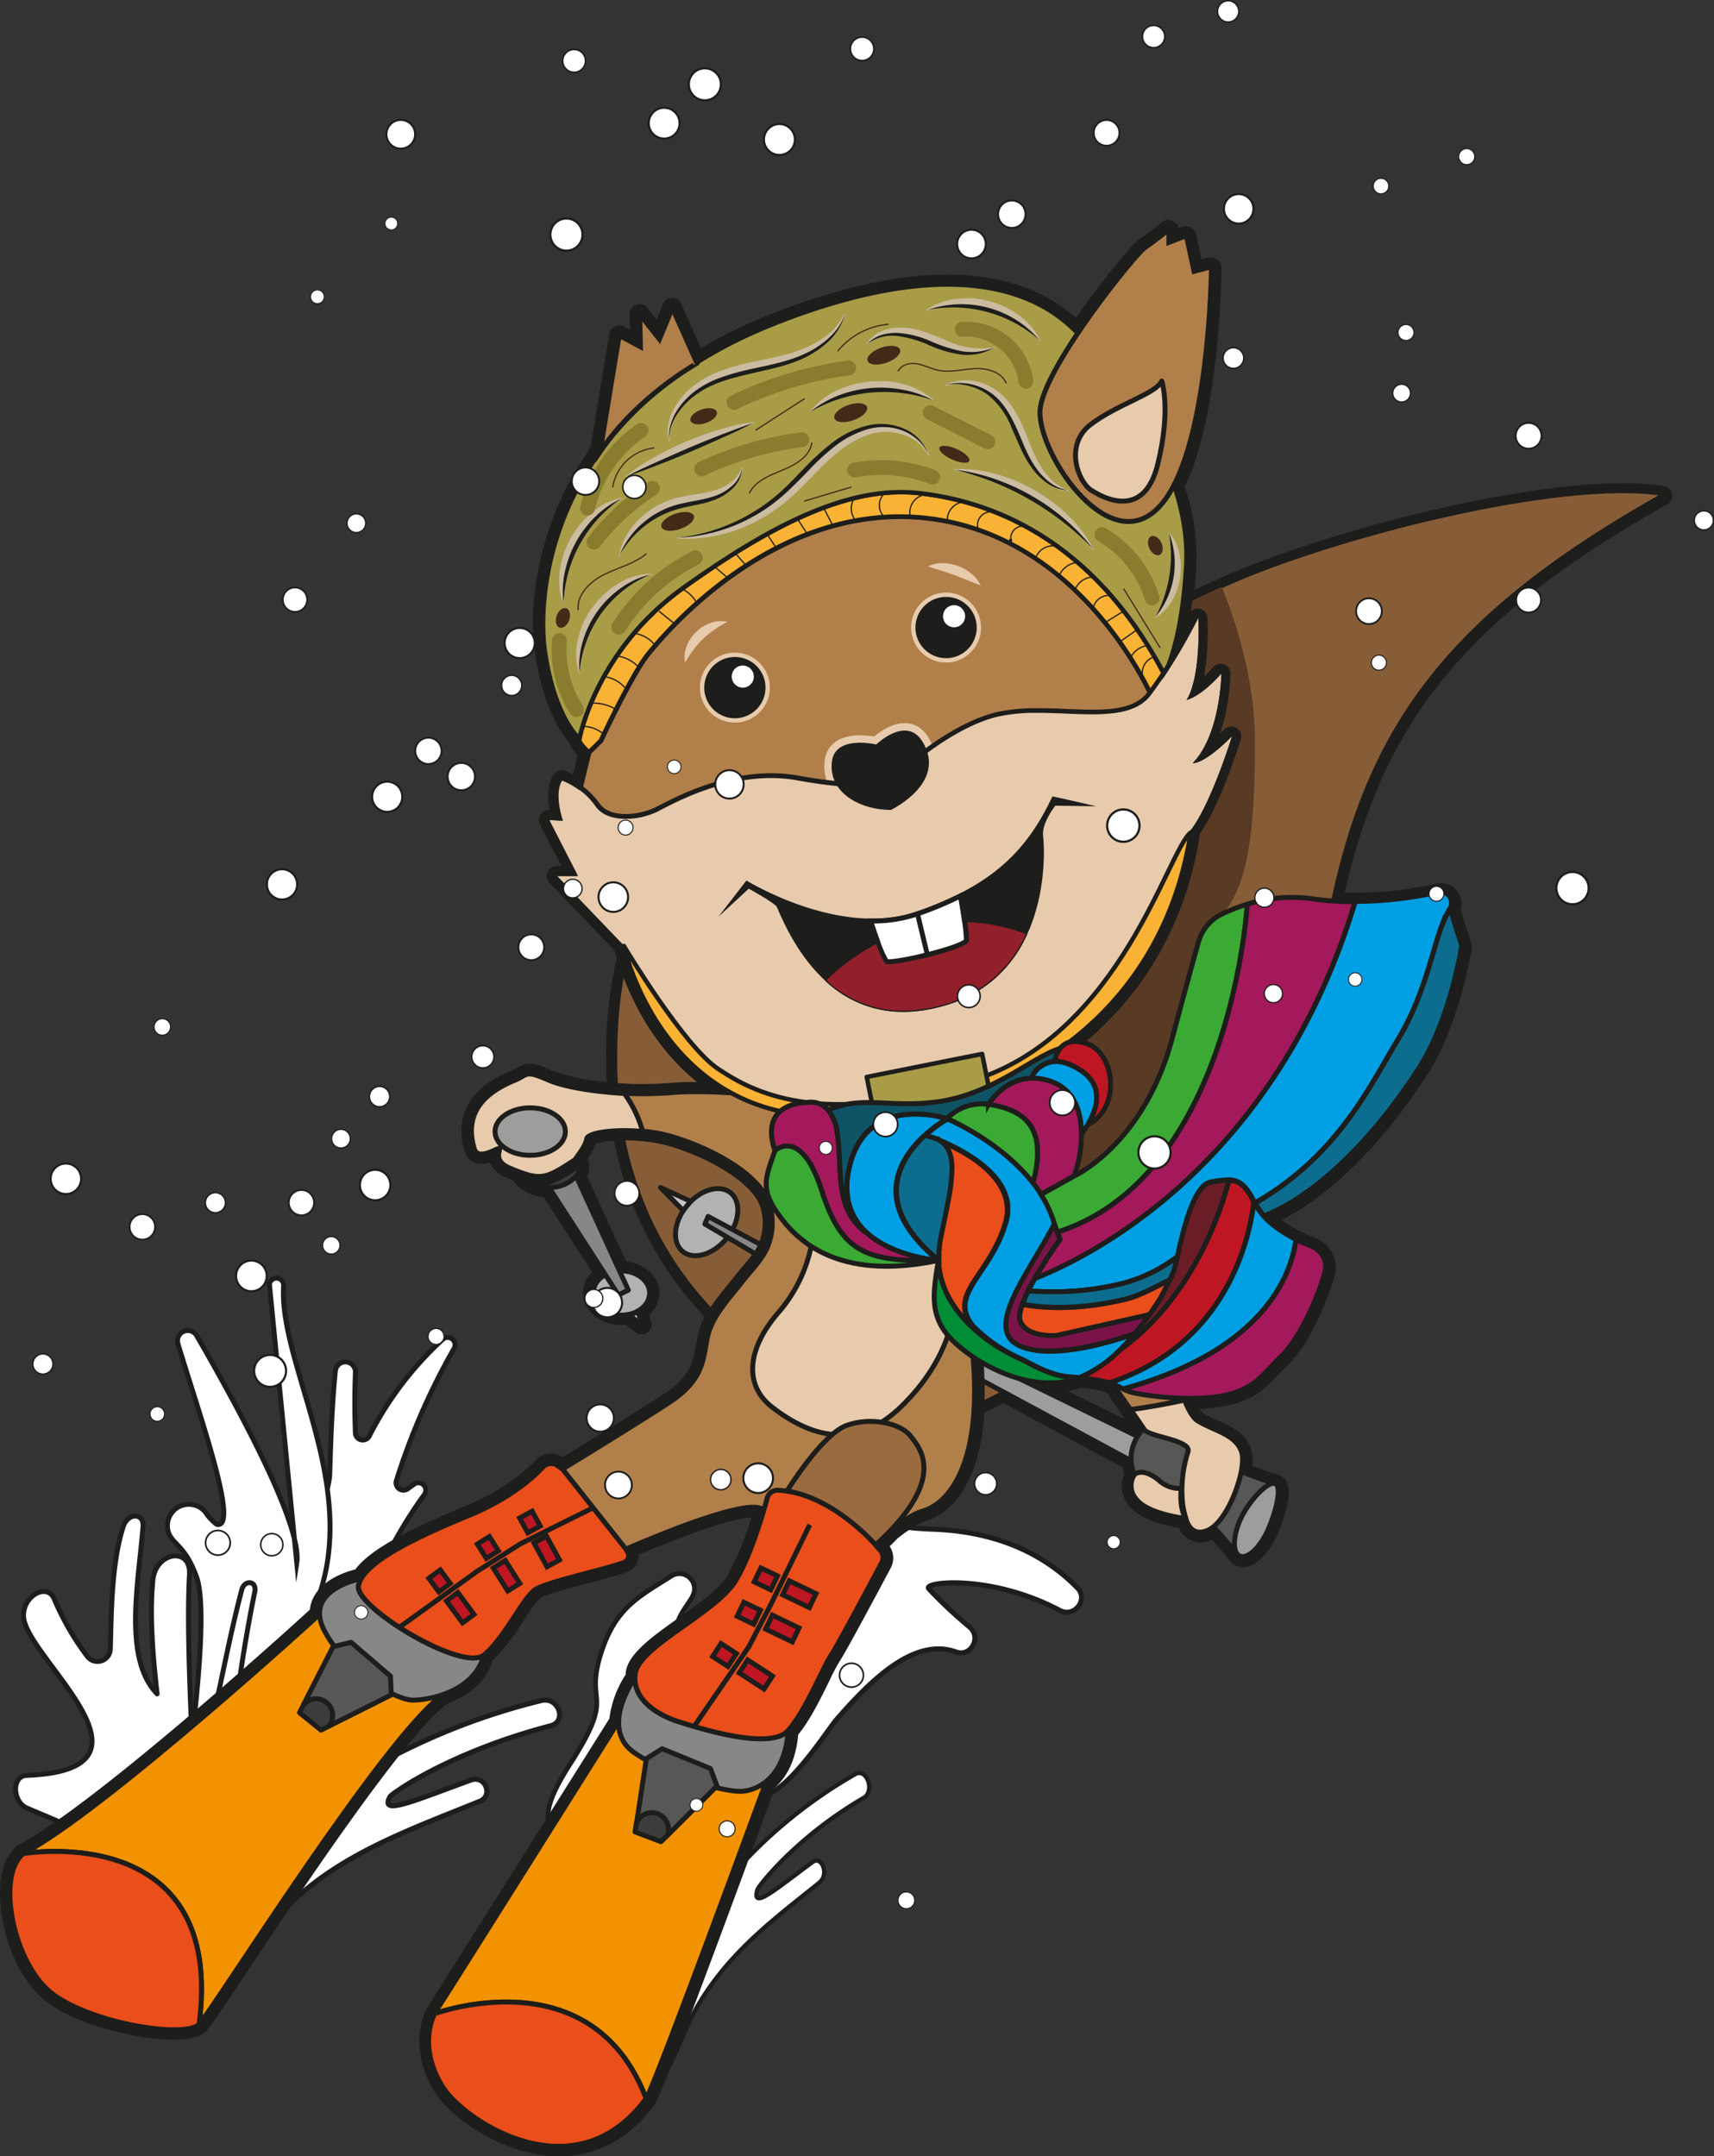 <svg xmlns="http://www.w3.org/2000/svg" viewBox="0 0 347.52 437.08"><rect x="0" y="0" width="347.52" height="437.08" fill="#333333" stroke="none"/><defs><style>.cls-1,.cls-100,.cls-101,.cls-102,.cls-103,.cls-104,.cls-105,.cls-106,.cls-107,.cls-108,.cls-109,.cls-110,.cls-111,.cls-112,.cls-113,.cls-114,.cls-115,.cls-116,.cls-117,.cls-118,.cls-119,.cls-120,.cls-121,.cls-122,.cls-123,.cls-124,.cls-125,.cls-126,.cls-127,.cls-128,.cls-2,.cls-3,.cls-33,.cls-4,.cls-46,.cls-47,.cls-48,.cls-49,.cls-5,.cls-50,.cls-51,.cls-52,.cls-53,.cls-54,.cls-55,.cls-56,.cls-57,.cls-58,.cls-59,.cls-6,.cls-60,.cls-61,.cls-62,.cls-63,.cls-64,.cls-65,.cls-66,.cls-67,.cls-68,.cls-69,.cls-70,.cls-71,.cls-72,.cls-73,.cls-74,.cls-75,.cls-76,.cls-77,.cls-78,.cls-79,.cls-80,.cls-81,.cls-82,.cls-83,.cls-84,.cls-85,.cls-86,.cls-87,.cls-88,.cls-89,.cls-90,.cls-91,.cls-92,.cls-93,.cls-94,.cls-95,.cls-96,.cls-97,.cls-98,.cls-99{fill:#fff;}.cls-1,.cls-10,.cls-100,.cls-101,.cls-102,.cls-103,.cls-104,.cls-105,.cls-106,.cls-107,.cls-108,.cls-109,.cls-11,.cls-110,.cls-111,.cls-112,.cls-113,.cls-114,.cls-115,.cls-116,.cls-117,.cls-118,.cls-119,.cls-12,.cls-120,.cls-121,.cls-122,.cls-123,.cls-124,.cls-125,.cls-126,.cls-127,.cls-128,.cls-13,.cls-14,.cls-15,.cls-16,.cls-17,.cls-18,.cls-19,.cls-2,.cls-20,.cls-21,.cls-22,.cls-23,.cls-24,.cls-29,.cls-3,.cls-34,.cls-35,.cls-36,.cls-37,.cls-38,.cls-39,.cls-4,.cls-40,.cls-41,.cls-42,.cls-43,.cls-44,.cls-45,.cls-46,.cls-47,.cls-48,.cls-49,.cls-5,.cls-50,.cls-51,.cls-52,.cls-53,.cls-54,.cls-55,.cls-56,.cls-57,.cls-58,.cls-59,.cls-6,.cls-60,.cls-61,.cls-62,.cls-63,.cls-64,.cls-65,.cls-66,.cls-67,.cls-68,.cls-69,.cls-70,.cls-71,.cls-72,.cls-73,.cls-74,.cls-75,.cls-76,.cls-77,.cls-78,.cls-79,.cls-8,.cls-80,.cls-81,.cls-82,.cls-83,.cls-84,.cls-85,.cls-86,.cls-87,.cls-88,.cls-89,.cls-90,.cls-91,.cls-92,.cls-93,.cls-94,.cls-95,.cls-96,.cls-97,.cls-98,.cls-99{stroke:#1d1d1b;}.cls-1,.cls-100,.cls-101,.cls-102,.cls-103,.cls-104,.cls-105,.cls-106,.cls-107,.cls-108,.cls-109,.cls-11,.cls-110,.cls-111,.cls-112,.cls-113,.cls-114,.cls-115,.cls-116,.cls-117,.cls-118,.cls-119,.cls-120,.cls-121,.cls-122,.cls-123,.cls-124,.cls-125,.cls-126,.cls-127,.cls-128,.cls-14,.cls-17,.cls-19,.cls-2,.cls-27,.cls-29,.cls-37,.cls-40,.cls-41,.cls-42,.cls-43,.cls-44,.cls-45,.cls-46,.cls-47,.cls-48,.cls-49,.cls-50,.cls-51,.cls-52,.cls-53,.cls-54,.cls-55,.cls-56,.cls-57,.cls-58,.cls-59,.cls-60,.cls-61,.cls-62,.cls-63,.cls-64,.cls-65,.cls-66,.cls-67,.cls-68,.cls-69,.cls-70,.cls-71,.cls-72,.cls-73,.cls-74,.cls-75,.cls-76,.cls-77,.cls-78,.cls-79,.cls-8,.cls-80,.cls-81,.cls-82,.cls-83,.cls-84,.cls-85,.cls-86,.cls-87,.cls-88,.cls-89,.cls-90,.cls-91,.cls-92,.cls-93,.cls-94,.cls-95,.cls-96,.cls-97,.cls-98,.cls-99{stroke-miterlimit:10;}.cls-1{stroke-width:1.02px;}.cls-10,.cls-12,.cls-13,.cls-15,.cls-16,.cls-18,.cls-20,.cls-21,.cls-22,.cls-23,.cls-24,.cls-26,.cls-3,.cls-30,.cls-34,.cls-35,.cls-36,.cls-38,.cls-39,.cls-4,.cls-5,.cls-6{stroke-linecap:round;stroke-linejoin:round;}.cls-4{stroke-width:1.03px;}.cls-5{stroke-width:0.86px;}.cls-6{stroke-width:0.96px;}.cls-7{fill:#1d1d1b;}.cls-8{fill:#875d38;stroke-width:0.5px;}.cls-9{fill:#593a24;}.cls-10{fill:#b2b2b2;}.cls-11,.cls-22{fill:#3c3c3b;}.cls-12{fill:#878787;}.cls-13{fill:#c6c6c6;}.cls-14,.cls-16{fill:#9d9d9c;}.cls-15{fill:#575756;}.cls-17{fill:#b17f4a;}.cls-18,.cls-31{fill:#e7cbac;}.cls-19{fill:#9b6b40;}.cls-20{fill:#f39200;}.cls-21,.cls-43{fill:#e94e1b;}.cls-23{fill:#f9b233;}.cls-23,.cls-24{stroke-width:0.9px;}.cls-24{fill:#a89c47;}.cls-25{fill:#cbbba0;}.cls-26,.cls-27,.cls-29,.cls-30,.cls-45{fill:none;}.cls-26{stroke:#897c2f;}.cls-26,.cls-30{stroke-width:3px;}.cls-27{stroke:#432918;}.cls-27,.cls-29{stroke-width:0.25px;}.cls-28{fill:#432918;}.cls-30{stroke:#e7cbac;}.cls-32{fill:#91202b;}.cls-34,.cls-44{fill:#be1622;}.cls-35{fill:#009fe3;}.cls-36{fill:#a3195b;}.cls-37{fill:#008d36;}.cls-38{fill:#6b1d27;}.cls-39{fill:#3aaa35;}.cls-40{fill:#0d6d8f;}.cls-41{fill:#0f5366;}.cls-42{fill:#7a1348;}.cls-46{stroke-width:0.28px;}.cls-47{stroke-width:0.2px;}.cls-48{stroke-width:0.35px;}.cls-49{stroke-width:0.28px;}.cls-50{stroke-width:0.35px;}.cls-51{stroke-width:0.26px;}.cls-52{stroke-width:0.41px;}.cls-53{stroke-width:0.34px;}.cls-54{stroke-width:0.31px;}.cls-55{stroke-width:0.35px;}.cls-56{stroke-width:0.21px;}.cls-57{stroke-width:0.42px;}.cls-58{stroke-width:0.36px;}.cls-59{stroke-width:0.28px;}.cls-60{stroke-width:0.42px;}.cls-61{stroke-width:0.33px;}.cls-62{stroke-width:0.26px;}.cls-63{stroke-width:0.32px;}.cls-64{stroke-width:0.38px;}.cls-65{stroke-width:0.19px;}.cls-66{stroke-width:0.17px;}.cls-67{stroke-width:0.4px;}.cls-68{stroke-width:0.44px;}.cls-69{stroke-width:0.32px;}.cls-70{stroke-width:0.43px;}.cls-71{stroke-width:0.44px;}.cls-72{stroke-width:0.43px;}.cls-73{stroke-width:0.32px;}.cls-74{stroke-width:0.4px;}.cls-75{stroke-width:0.38px;}.cls-76{stroke-width:0.35px;}.cls-77{stroke-width:0.31px;}.cls-78{stroke-width:0.29px;}.cls-79{stroke-width:0.41px;}.cls-80{stroke-width:0.29px;}.cls-81{stroke-width:0.21px;}.cls-82{stroke-width:0.22px;}.cls-83{stroke-width:0.22px;}.cls-84{stroke-width:0.25px;}.cls-85{stroke-width:0.36px;}.cls-86{stroke-width:0.26px;}.cls-87{stroke-width:0.34px;}.cls-88{stroke-width:0.36px;}.cls-89{stroke-width:0.21px;}.cls-90{stroke-width:0.45px;}.cls-91{stroke-width:0.2px;}.cls-92{stroke-width:0.18px;}.cls-93{stroke-width:0.26px;}.cls-94{stroke-width:0.25px;}.cls-95{stroke-width:0.45px;}.cls-96{stroke-width:0.44px;}.cls-97{stroke-width:0.35px;}.cls-98{stroke-width:0.31px;}.cls-99{stroke-width:0.34px;}.cls-100{stroke-width:0.18px;}.cls-101{stroke-width:0.39px;}.cls-102{stroke-width:0.19px;}.cls-103{stroke-width:0.41px;}.cls-104{stroke-width:0.26px;}.cls-105{stroke-width:0.38px;}.cls-106{stroke-width:0.42px;}.cls-107{stroke-width:0.28px;}.cls-108{stroke-width:0.42px;}.cls-109{stroke-width:0.23px;}.cls-110{stroke-width:0.42px;}.cls-111{stroke-width:0.42px;}.cls-112{stroke-width:0.24px;}.cls-113{stroke-width:0.44px;}.cls-114{stroke-width:0.34px;}.cls-115{stroke-width:0.31px;}.cls-116{stroke-width:0.22px;}.cls-117{stroke-width:0.18px;}.cls-118{stroke-width:0.25px;}.cls-119{stroke-width:0.38px;}.cls-120{stroke-width:0.37px;}.cls-121{stroke-width:0.28px;}.cls-122{stroke-width:0.41px;}.cls-123{stroke-width:0.18px;}.cls-124{stroke-width:0.22px;}.cls-125{stroke-width:0.33px;}.cls-126{stroke-width:0.3px;}.cls-127{stroke-width:0.23px;}.cls-128{stroke-width:0.18px;}</style></defs><g id="Ebene_2" data-name="Ebene 2"><g id="eichi1"><g id="spritzer"><path class="cls-1" d="M193.84,334.87c3,1.08,5.19-2.91,2.81-5a91.14,91.14,0,0,1-8.34-7.82c-1.36-1.43,12.66-3,26.57,4.4,2.92,1.56,5.89-2.19,3.58-4.55-6.85-7-16.45-11.43-29.2-11.91-20.26-.76-1.6-6.42-17.87,5.82.49-.37-21.47,46.58-18.59,48,5.19,2.5,14.7-12.82,16.83-15.27C176.58,340.58,185.37,331.81,193.84,334.87Z"/><path class="cls-2" d="M72.06,278.28q-.24,6.09,0,12.18a1.49,1.49,0,0,0,2.83.61A69.1,69.1,0,0,1,89.77,271.5a1.49,1.49,0,0,1,2.28,1.87,136,136,0,0,0-11.68,26.76,1.5,1.5,0,0,0,2.34,1.64c.45-.34.92-.66,1.38-1a1.5,1.5,0,0,1,2,2.12,88.89,88.89,0,0,0-6,9.44,1.49,1.49,0,0,0,2.07,2l.13-.08a1.5,1.5,0,0,1,1.91,2.24c-5.12,6.31-8.48,9.79-7,21.08a1.5,1.5,0,0,1-2.68,1.09c-3.7-4.84-13.92-1.2-15-2.6-3.9-5.09,7.15-31.19,7.33-37.16.22-7.17.46-14.12,1.14-20.95A2,2,0,0,1,72.06,278.28Z"/><path class="cls-2" d="M60.17,316.82l-5.54-56.44a1.44,1.44,0,0,1,2.87.31c-1.06,17.41,18.73,44.72,3.85,69.94l5.59-6.2a1.44,1.44,0,0,1,2.32,1.67s-31.75,40.81-30.33,26.35c.42-4.19,3.24-26.38.93-32.77-2.37-6.57-4.9-6.53-5.73-9.14a4.34,4.34,0,0,1,7.52-4A10.11,10.11,0,0,0,43.94,309c4.82,1.06-3.73-22.81-7.85-36.58a2.08,2.08,0,0,1,3.8-1.64C48.92,286.37,61.31,309.46,60.17,316.82Z"/><path class="cls-3" d="M49,322.34C45.4,336,43.23,351,39.42,362.44c-1.19-23.11-1.44-35.48-1-43.3.3-5.69-6.85-4.58-7.42,1.16-.61,6.05-.24,13.41.86,23.07C25,336.21,28,321.4,29,309.49c.25-2.85-3.05-2.91-4-.07-2.42,7.5-2.42,17.58-2.63,24.84a2.6,2.6,0,0,1-4.61,1.58A54.15,54.15,0,0,1,11,324.15c-1.45-3.41-6.34-.67-6.23,3.46.2,8.22,30.71,31.1.65,32.28-3.16.12-2.86,5.39.05,6.63,6.89,2.94,15.35,6.18,16.55,9,6.53,15.17,21.49,17.83,22.65,2,1.19-16.15,3.15-36.17,7-54.9C52.07,320.37,49.51,320.18,49,322.34Z"/><path class="cls-4" d="M97.25,365.15c2.85-1.15,1.12-5.37-1.77-4.32-12,4.37-18.56,7.3-16.4,3.37.33-.59,12-9,32.57-14.37,3.43-.9,1.53-6-1.91-5.11a134.55,134.55,0,0,0-39.32,16.57c-20.24,12.71-35.33,57-23.85,38.13,3.19-5.25,8.4-9.94,13.19-14.39,10.26-9.54,24-14.41,37.28-19.8Z"/><path class="cls-5" d="M166.23,381.49c1.89-1.52.4-5.47-1.53-4-8,5.94-12.34,9.71-11.13,5.54.19-.64,7.67-10.51,21.55-18.6,2.31-1.35.64-6.1-1.69-4.8a97.24,97.24,0,0,0-26.06,21.66,129.78,129.78,0,0,0-20.51,33.6c-3.23,7.61,2.2,13.3,6.69,7.36,3.26-4.32,5.11-11,8.11-16,6.44-10.82,15.6-17.49,24.43-24.6Z"/><path class="cls-6" d="M120.84,380.91c7.85-12,7.41-30,9.65-38.46,1.73-6.54,13.46-8,8.51-10.19-4.4-2,.75-6.92,1.53-8.94a3.05,3.05,0,0,0-4.53-3.76c-6.55,4.15-11.07,6.35-14,15.14-3.8,11.54,3.25,7.87-6.43,22.92C101.58,379.44,125.53,366.44,120.84,380.91Z"/></g><g id="ol_EichiArmi1" data-name="ol EichiArmi1"><path class="cls-7" d="M219,281.32a27.66,27.66,0,0,1,5.34.91h0c1.21,1.73,2.31,3.32,3.22,4.65l.54.77L216.49,282c.2,0,.39-.07.59-.12a14.19,14.19,0,0,0,1.92-.54m-.26-2a14.52,14.52,0,0,1-2.08.62,18.1,18.1,0,0,1-3.87.4,22.83,22.83,0,0,1-5.4-.68l-.12.08,23.41,11.43a8.91,8.91,0,0,1,1.19-1.52c-.33-.51-1.28-1.91-2.63-3.87-1-1.46-2.24-3.24-3.61-5.19-.21-.08-.43-.16-.69-.24h0a30.14,30.14,0,0,0-6.19-1Z"/><path class="cls-7" d="M237,46.53v2.61l3.54-1.38L242.09,55l3.54-.92s-.25,30-7.6,44.23a43.81,43.81,0,0,1,2.48,16.42c-.17,3-.44,5.64-.76,8,2.61-1.24,5.25-2.49,8-3.73C267,110.17,305.9,99.72,329,99.72a51.6,51.6,0,0,1,8.05.55c-42.45,23.9-59,46-66.7,81.62-.05.25-.13.49-.18.74,1.4.09,2.82.14,4.24.14h.39a78.42,78.42,0,0,0,16.77-1.89,2.11,2.11,0,0,1,.54-.07,2.22,2.22,0,0,1,1.93,3.31l2.37,7.58s-2.27,15-8.85,25.09c-16.45,25.21-31.22,29.65-31.33,29.68a22.14,22.14,0,0,0,6.6,4.77c1.08.54,2.15,1,3.16,1.39a4.4,4.4,0,0,1,2.68,5.24c-1.47,5.5-5.31,13.66-8.84,17.05-4.64,4.46-6.06,8.38-18,8.56h-.32l-1.48,0,.15.38c.86,2.1,1.75,3.69,2.82,4.3,3.53,2,7.61,2.71,8.73,6.17a8.79,8.79,0,0,1-.08,4.07l.28.1c1.69.58,5.24,2,6.69,2.29h0c1.5.69,0,6.06-1.61,9.56-1.42,3.08-3.55,5.22-5.06,5.22a1.45,1.45,0,0,1-.59-.12,1.41,1.41,0,0,1-.49-.39c-.18-.23-2.08-2.65-4.85-5.55a4.33,4.33,0,0,1-.8.54,4.17,4.17,0,0,1-1.94.56c-2.26,0-2.83-2.78-2.83-2.78s-7.79-.85-10.1-4a4.07,4.07,0,0,1-.29-4.9,8.43,8.43,0,0,1-.67-2.83l-26-14a45.68,45.68,0,0,1-5.8,2.74c-.62,14.35-6.05,20.19-10.43,21.45-2,.58-4.57,2.37-6.63,4-.89.93-1.87,1.89-3,2.9l.71.83a2.29,2.29,0,0,1,.49,2.78c-2.35,4.41-8.9,16.7-10.26,18.74-1.66,2.49-5,11-8.67,15.2-.37,5.41-2.27,8.57-4.46,10.35,0,0-22.74,62.12-24.32,64.27-5.27,7.15-11.61,9.68-17.75,9.68-10.62,0-20.62-7.58-23.39-11.88-3.92-6.09-3.32-11.78-1.76-15a8.66,8.66,0,0,1,.58-1c1.94-2.92,36.72-58.23,36.72-58.23h0c.11-4.45,3.3-8.89,3.3-8.89a7.92,7.92,0,0,1,.06-.82c.71-5.47,16.39-12.36,20.31-18.77,2.51-4.1,4.6-10.47,5.78-14.53l-.57-.18a4,4,0,0,0-1.57-.25c-6.74,0-25.89,8.53-25.89,8.53l.35.6a1.45,1.45,0,0,1-.75,2.09c-4.25,1.53-15.89,4-18,5.52-2.53,1.8-6,9.57-10.3,13.19-1.16,4.41-4.76,6.8-8.26,8-11.6,7.88-46.78,64-49.52,66.85-.73.76-2.58,1.12-5.06,1.12-6.8,0-18.33-2.7-24.36-7-8.23-5.93-11.88-24.09-6.22-28.68h0c16.65-8.83,60-48.46,60-48.46l.06,0c-.27-5.74,8.45-7.36,8.45-7.36,2.33-4,11.15-8.39,21.64-12.68,8.39-3.44,13.11-7.67,15.17-9.88a2.24,2.24,0,0,1,1.64-.71,2.21,2.21,0,0,1,1.33.44l1,.71s14.92-9.15,21.79-13.62,6.75-8.61,7.63-13a14,14,0,0,1,1.92-4.63,70,70,0,0,1-19.2-37.47c-3.74.05-6.66.65-7.18,1.49a10,10,0,0,1-2,3.76.68.68,0,0,1,0,.15c0,.14,0,.28,0,.41a2.9,2.9,0,0,1-.14,3.47l8.82,19.25.31,0a2.68,2.68,0,0,1,.4,0c3,.15,5.35,2.09,5.35,4.46a3.93,3.93,0,0,1-1.39,2.91,5.09,5.09,0,0,1-1,.69c.2.76.7,2.64.76,2.77h0c-.11,0-2-1.48-2.71-2.06a4.41,4.41,0,0,1-.65.1l0,0c-.25,0-.51,0-.76,0-3.18,0-5.75-2-5.75-4.48a4.19,4.19,0,0,1,2.3-3.57l.26-.13-11.43-17.71c-2.88,0-5.3-1.35-6-3.15-.64-.24-1.36-.53-2.16-.88-3.37-1.44-1.8-3.73-2-3.92,0,0,0,0-.07,0-.4,0-2.21,1.15-3.58,1.15a1.4,1.4,0,0,1-1.47-1.09c-1.3-4.49-1-10.11,8.19-13.86,1.67-.68,2.11-1.3,3.09-1.3.75,0,1.8.36,3.94,1.3,3,1.3,8.24,2.21,13.82,2.58-.18-2.26-.26-4.4-.26-6.4a83.52,83.52,0,0,1,2.24-21.08c-.39-1.27-.58-2.09-.63-2.3h0l-13.56-14.14h4.23l-5.83-11.37,2.77.15s-1.9-5.4-.15-8.17a14.94,14.94,0,0,1,3.58,2c.5-2.06,1.2-5,1.89-7.75,0,0-2.37-2.08-1.92-2.75-1.4-1.26-5.35-6.3-7-17.72-1.36-9.24-.14-35.17,24.82-54.37a59.84,59.84,0,0,0-13.65,13.94L125.55,68l4.3,2.3-.15-6.6,4,5.07,2.62-6.34,4.92,11.07a94.27,94.27,0,0,1,16.09-8.07c14.66-5.75,26-7.78,34.79-7.78,15.92,0,23.3,6.67,26.39,9.87,5.6-8.36,12.42-16.51,13.61-17.33,2-1.38,4.92-3.69,4.92-3.69m8.6,7.53h0M237,44.53a2,2,0,0,0-1.24.43s-2.89,2.28-4.81,3.61c-1.58,1.09-7.83,8.76-12.8,15.9-6.57-5.84-15.32-8.79-26.07-8.79-10.18,0-22.13,2.66-35.52,7.92a97.9,97.9,0,0,0-14.46,7l-4-9a2,2,0,0,0-1.83-1.19h0a2,2,0,0,0-1.83,1.23l-1.31,3.18-1.88-2.38a2,2,0,0,0-3.57,1.28l.07,3.18-1.27-.69a2.06,2.06,0,0,0-1.83,0,2,2,0,0,0-1.09,1.47l-3.84,23.17c-11,15.57-12.59,32.28-11.24,41.44,1.66,11.25,5.39,16.46,7,18.27a6.08,6.08,0,0,0,1.67,2.56c-.33,1.35-.66,2.69-.95,3.92a13.79,13.79,0,0,0-1.63-.75,1.92,1.92,0,0,0-.67-.11,2,2,0,0,0-1.69.93c-1.31,2.08-1.16,5-.77,7.09h-.16a2,2,0,0,0-1.78,2.91l4.34,8.46h-1A2,2,0,0,0,111.5,179l13.19,13.76c.09.34.21.8.38,1.37a86.31,86.31,0,0,0-2.17,21c0,1.37,0,2.78.11,4.21a39.51,39.51,0,0,1-10.86-2.23c-2.52-1.11-3.67-1.47-4.75-1.47a4.83,4.83,0,0,0-2.53.8,12.28,12.28,0,0,1-1.31.65c-8.23,3.35-11.47,9-9.36,16.26a3.38,3.38,0,0,0,3.39,2.54,5.91,5.91,0,0,0,1.72-.29,5.58,5.58,0,0,0,3.13,2.92c.5.22,1,.43,1.49.62a8.11,8.11,0,0,0,6.29,3.51l9.84,15.25a5.88,5.88,0,0,0-1.85,4.22c0,3.57,3.48,6.48,7.75,6.48.33,0,.65,0,.9-.05,2.44,1.95,2.59,1.95,3.26,1.95a2,2,0,0,0,1.67-.9,2,2,0,0,0,.21-1.81c-.05-.15-.18-.64-.35-1.26h0a5.91,5.91,0,0,0,2.05-4.4c0-3.28-2.93-6-6.76-6.42l-7.87-17.19a5,5,0,0,0,.4-1.94,4.77,4.77,0,0,0-.34-1.78,11.46,11.46,0,0,0,1.6-3,15.2,15.2,0,0,1,3.77-.62,71.14,71.14,0,0,0,18.36,35.73,14.69,14.69,0,0,0-1.4,3.92c-.11.54-.2,1.08-.3,1.62-.65,3.69-1.16,6.61-6.46,10.06-5.67,3.69-17,10.67-20.6,12.89a4.26,4.26,0,0,0-5.5.6c-2,2.1-6.43,6.1-14.47,9.4-12.46,5.1-19.37,9.07-22.09,12.74-3.63.88-8.73,3.37-9.21,8.14C57.73,331,19.21,365.74,3.92,373.91a2.07,2.07,0,0,0-.45.27C1.1,376.1-.13,379.79,0,384.57c.21,7.32,3.63,17.05,9.77,21.47,6.37,4.58,18.21,7.42,25.53,7.42,3.26,0,5.38-.57,6.51-1.74.81-.85,3.11-4.27,8.22-11.93,11.36-17,32.44-48.57,40.78-54.51,4.7-1.72,7.82-4.71,9.09-8.7a41.77,41.77,0,0,0,6.22-8c1.3-2,2.64-4.05,3.48-4.64,1-.72,6.39-2.15,10-3.09,3-.8,5.83-1.55,7.58-2.18a3.46,3.46,0,0,0,2.06-2.07,3.5,3.5,0,0,0,.2-1.43c6-2.58,17.94-7.32,22.93-7.59a59.36,59.36,0,0,1-4.92,11.9c-1.6,2.61-5.74,5.55-9.75,8.4-5.55,3.94-10.35,7.34-10.84,11.16,0,.14,0,.28,0,.42a20.75,20.75,0,0,0-3.3,8.91c-3.24,5.15-34.61,55-36.42,57.76a11.08,11.08,0,0,0-.72,1.24c-1.88,3.87-2.37,10.35,1.88,16.95,3.37,5.23,14.23,12.8,25.07,12.8,7.61,0,14.3-3.63,19.36-10.5,1.57-2.13,17.45-45.25,24.41-64.27,2.69-2.41,4.27-6,4.7-10.73,2.42-2.95,4.56-7.32,6.3-10.87a42.74,42.74,0,0,1,2.1-4c1.27-1.91,6.52-11.71,10.36-18.91a4.27,4.27,0,0,0-.22-4.39c.55-.52,1.07-1.05,1.58-1.58,3.1-2.47,4.88-3.31,5.83-3.58,2.53-.73,10.68-4.44,11.81-22,1.27-.54,2.55-1.15,3.88-1.85l24.1,13a9.65,9.65,0,0,0,.34,1.41,6.23,6.23,0,0,0,.87,6.25c2.21,3,7.7,4.18,10.24,4.59a4.79,4.79,0,0,0,4.3,3,6,6,0,0,0,2.39-.55c2.06,2.25,3.45,4,3.63,4.23a3.32,3.32,0,0,0,1.21,1,3.26,3.26,0,0,0,1.44.32c2.9,0,5.52-3.44,6.88-6.38a31.93,31.93,0,0,0,2.11-6.27c.24-1.14,1-4.55-1.23-5.82a2.06,2.06,0,0,0-.66-.28c-.88-.19-3-1-4.51-1.52l-.67-.24a8.4,8.4,0,0,0-.24-3.36c-1.08-3.34-4.13-4.71-6.82-5.91-.94-.43-1.92-.87-2.81-1.38a2.67,2.67,0,0,1-.81-.95c9.78-.4,12.69-3.49,16-7,.63-.67,1.27-1.35,2-2,3.8-3.66,7.83-12.18,9.38-18a6.39,6.39,0,0,0-3.89-7.62c-1.05-.4-2.05-.85-3-1.31a23.85,23.85,0,0,1-3.85-2.36c5.35-2.65,16.91-10.13,29.36-29.21,6.74-10.34,9.05-25.25,9.15-25.88a2.11,2.11,0,0,0-.07-.9l-2.16-6.89a4.11,4.11,0,0,0-.4-3.28,4.22,4.22,0,0,0-3.65-2.12,4.27,4.27,0,0,0-1,.12,76.26,76.26,0,0,1-16.32,1.84h-.38l-1.76,0c8-35.43,25.31-56.17,65.38-78.73a2,2,0,0,0-.67-3.72,54.36,54.36,0,0,0-8.36-.57c-22.64,0-62,10.27-82.08,19.45-1.59.73-3.18,1.47-4.72,2.2.14-1.5.26-3,.35-4.55a45.32,45.32,0,0,0-2.32-16.38c7-14.47,7.42-42,7.44-44.26v-.12a2,2,0,0,0-2-2h-.09a2.21,2.21,0,0,0-.46.07l-1.47.38-1.09-5.16a2,2,0,0,0-2.68-1.46l-.84.33a2,2,0,0,0-1.11-1.49,1.88,1.88,0,0,0-.87-.2Z"/></g><g id="schwanz"><path class="cls-8" d="M337,100.27c-42.45,23.9-59,46-66.7,81.62-4.27,19.73-17.51,32.56-26.44,50.66s-31,55.34-59.5,54.7c-10.32-.23-20.06-6.14-28.58-12-25.67-17.62-30.89-43.77-30.89-60.14-.11-20.78,4.82-36.13,20.28-50s35.47-22,55.92-25.69c7.83-1.41,20.68-8.07,35.79-15.35,3.5-1.68,7.12-3.4,10.82-5.09C269.47,109,316.26,97,337,100.27Z"/><path class="cls-9" d="M248.05,185.1c-5,5.74-11.62,78.46-43.52,52.64S208.35,194,208.35,194s25.5-40.4,28.54-69.94c3.5-1.68,7.12-3.4,10.82-5.09,2.58,6.28,6.65,18.16,6.73,30.75C254.55,168.19,253,179.36,248.05,185.1Z"/></g><g id="skistockR_TeilUnten" data-name="skistockR TeilUnten"><path class="cls-7" d="M117,234.54c0,2.66-2.81,4.53-6.24,4.81-4.57.37-5.23-.49-5.23-3.14s1.71-1.89,5.15-1.89S117,231.88,117,234.54Z"/><path class="cls-10" d="M131.71,262.13a4,4,0,0,1-1.38,2.91,6.13,6.13,0,0,1-3.56,1.51h0a6.33,6.33,0,0,1-.76.05c-3.18,0-5.75-2-5.75-4.48a4.24,4.24,0,0,1,2.3-3.58,6.89,6.89,0,0,1,3.45-.9h.4C129.35,257.82,131.71,259.75,131.71,262.13Z"/><path class="cls-11" d="M117.48,236.58a3,3,0,0,1-.65,1.84,6.84,6.84,0,0,1-5.49,2.3c-3.39,0-6.14-1.86-6.14-4.14a2.6,2.6,0,0,1,0-.4l.83-.24c-.66,1.75-.66,2.73,2.61,3.05a8.93,8.93,0,0,0,8.18-4.23A3.09,3.09,0,0,1,117.48,236.58Z"/><path class="cls-12" d="M127.4,261.51l-2,1-1.91-2.95-12.18-18.88a6.84,6.84,0,0,0,5.49-2.3L126.24,259Z"/><path class="cls-13" d="M127.41,266.44s2.78,2.23,2.71,2.06-.75-2.74-.75-2.74A2.89,2.89,0,0,1,127.41,266.44Z"/></g><g id="arm1"><ellipse class="cls-10" cx="143.27" cy="247.76" rx="7.68" ry="5.22" transform="translate(-139.25 202.03) rotate(-50.77)"/><path class="cls-14" d="M229.35,296.1h0L197.58,279c0-.91-.09-1.85-.17-2.81l.52-1,32.75,16A8.52,8.52,0,0,0,229.35,296.1Z"/><path class="cls-15" d="M250.83,315.05c-.14-.19-2.05-2.63-4.85-5.56a62.23,62.23,0,0,0-6.33-5.85c-3.17-2.5-6.58-4.47-9.63-4.7a8.43,8.43,0,0,1-.67-2.83h0a8.52,8.52,0,0,1,1.33-5,8.91,8.91,0,0,1,1.19-1.52,5.38,5.38,0,0,1,2.28-1.49c.26.5,2.71,2.46,6,4.81l.22.16c3.28,2.34,7.74,4.06,11.54,5.37,1.69.58,5.24,2,6.69,2.29C250.73,305.54,250.76,314.7,250.83,315.05Z"/><path class="cls-16" d="M257,310.33c-1.62,3.51-4.15,5.79-5.65,5.09s-1.4-4.09.22-7.6,5.54-7.75,7-7.06S258.59,306.82,257,310.33Z"/><path class="cls-12" d="M155.55,253a14,14,0,0,1-1.1,1.93l-11.53-6.81.65-1.54Z"/><path class="cls-13" d="M138.53,245.4l-4.62-4.68,6.15,2.82A18.86,18.86,0,0,0,138.53,245.4Z"/><path class="cls-17" d="M233,266.51c-4.83-7.11-11.43-13.16-14.93-20.57a36.64,36.64,0,0,0-3.17-5.22l-8,14.77c2.37,1.69,16.32,21.54,22.33,30.26,3.72-.51,7.31-1.17,10.9-1.93C238.18,279,236.4,271.46,233,266.51Z"/><path class="cls-18" d="M243,288.13c-1.07-.62-2-2.2-2.82-4.31-3.59.76-7.18,1.42-10.9,1.93,1.35,2,2.3,3.36,2.63,3.87l.1.16c.71,1.16,6.15,1.8,8.16,3.16l.22.16a1.09,1.09,0,0,1,.48,1.2,25.16,25.16,0,0,0-1.18,9.34,15.42,15.42,0,0,0,.76,4.17s.87,4.27,4.77,2.22a4.33,4.33,0,0,0,.8-.54c2.18-1.74,4.2-5.78,5.22-9.41.66-2.34.9-4.51.49-5.78C250.57,290.84,246.49,290.15,243,288.13Z"/><path class="cls-18" d="M240.41,307.81s-7.79-.85-10.1-4a4.07,4.07,0,0,1-.29-4.9s1.57-1.63,5,1.2a6.06,6.06,0,0,0,4.49,1.6S239,305.53,240.41,307.81Z"/></g><g id="body"><path class="cls-18" d="M111.34,219c-5-2.18-4.09-1.2-7,0-9.2,3.75-9.49,9.36-8.18,13.86.75,2.61,4.84-.34,5.11-.05s-1.39,2.49,2,3.93c6.51,2.78,7.33,2.24,13.32-1.66.71-1.12,2.15-2.75,2.42-4.41.7-1.13,5.76-1.83,11.35-1.31a24.17,24.17,0,0,0-3.72-7.7C120.5,221.31,114.56,220.36,111.34,219Z"/><path class="cls-17" d="M198.38,222.52c-2.3,1.13-13.53,3.33-17.8,3.31S158,222.41,158,222.41s-13.3-1.67-21.8-.93a72.91,72.91,0,0,1-9.63.13,24.17,24.17,0,0,1,3.72,7.7,31.25,31.25,0,0,1,4.06.61c6.54,1.45,20.51,7.44,21.91,15.18a12.69,12.69,0,0,1-.74,7.89,14,14,0,0,1-1.1,1.93c-1.14,1.69-2.57,3.15-3.83,4.77-3.05,3.93-6.32,7.2-7.19,11.55s-.77,8.5-7.63,13S114,297.83,114,297.83l12.85,16.23s23-10.24,27.46-8.28l23,7.24c1.74-1.53,6.43-5.75,9.79-6.71,4.94-1.42,11.21-8.64,10.43-27.32,0-.91-.09-1.85-.17-2.81,0-.36,0-.72-.08-1.09-1.59-18.41,4.57-17.64,9.58-19.6l8-14.77A111.88,111.88,0,0,0,198.38,222.52Z"/><path class="cls-18" d="M165,248.79a29.61,29.61,0,0,1-6.94,17c-6.67,7.57-7.31,15-1.45,19.5s15.68,9.82,25.93,0,12.06-20.49,10.94-27.92-1.4-15.83-8.84-16.34S170,236.82,165,248.79Z"/></g><path id="knie" class="cls-19" d="M159.67,302.08s7-11.33,12-13.14,11-.4,13,2.21,7.5,8.81-7.37,22.25C171.84,306.89,165.71,304.82,159.67,302.08Z"/><g id="skier"><path class="cls-20" d="M155.35,361.13S132.61,423.25,131,425.4c-11.06-29-42.9-17.19-42.9-17.19a8.66,8.66,0,0,1,.58-1c1.94-2.92,36.72-58.23,36.72-58.23Z"/><path class="cls-21" d="M131,425.4c-14.4,19.54-36.77,4.59-41.14-2.2-3.92-6.09-3.32-11.78-1.76-15C88.13,408.21,120,396.38,131,425.4Z"/><path class="cls-20" d="M89.89,343.49c-11.6,7.88-46.78,64-49.52,66.85C45.7,369.4,6,375.53,4.76,375.73c16.65-8.83,60-48.46,60-48.46Z"/><path class="cls-21" d="M40.37,410.34c-2.75,2.87-21.2,0-29.42-5.92S-.93,380.33,4.73,375.74h0C6,375.53,45.7,369.4,40.37,410.34Z"/><path class="cls-12" d="M159.81,350.78c-.64,9.46-6,12.05-9.29,12.33s-14.34-2.76-21.78-7.72,0-15.31,0-15.31c-.08,4.95,5.24,7.79,8.85,8.92C141.39,350.19,156.12,354.94,159.81,350.78Z"/><path class="cls-12" d="M98.15,335.46c-2,7.46-11,9.17-14.48,9.17s-13.89-6.07-18-14.29S73.26,320,73.26,320a4.08,4.08,0,0,0-.59,1.59C72.13,325.88,93.81,339.07,98.15,335.46Z"/><path class="cls-22" d="M66.7,349.9h0l-1.61.81-4.36-3.53.83-1.63a3.34,3.34,0,0,1,4.71-.41A3.41,3.41,0,0,1,66.7,349.9Z"/><path class="cls-15" d="M66.7,349.9a3.41,3.41,0,0,0-.46-4.75,3.34,3.34,0,0,0-4.71.41l6-11.76,3.65-.89,8,6.87.15,3.79Z"/><path class="cls-22" d="M135.33,372.05h0L134,373.33l-5.25-2,.28-1.81a3.34,3.34,0,0,1,4.35-1.86A3.41,3.41,0,0,1,135.33,372.05Z"/><path class="cls-15" d="M135.33,372.05a3.41,3.41,0,0,0-1.92-4.37,3.34,3.34,0,0,0-4.35,1.86l2-13.05,3.19-2,9.79,4,1.33,3.55Z"/></g><ellipse id="SkistockR_TeilOben" data-name="SkistockR TeilOben" class="cls-14" cx="107.5" cy="229.38" rx="7.13" ry="4.81"/><g id="kopf"><path class="cls-17" d="M233.41,140.92c-5.34,7.06-19.74,2-30.67,4.31s-23.18,14.58-23.18,14.58-5.39.58-18.22-1.61-24.93,4.81-28.13,6.42-9.92,2.62-12.54-1.17a14.1,14.1,0,0,0-3.13-3.21c.5-2.06,1.2-5,1.89-7.75l2.4-2.35s6.28-13.48,9.6-17.59,25.89-31.25,57-27.47S233.41,140.92,233.41,140.92Z"/><path class="cls-23" d="M236.11,136.77c-.2.44-.39.83-.58,1.19s-.53.93-.76,1.29a7.4,7.4,0,0,1-1.36,1.67s-13.9-32-45-35.84-53.68,23.37-57,27.47-9.61,17.59-9.61,17.59l-2.39,2.35s-2.37-2.08-1.92-2.75c0,0,3.31-17.9,21.17-30.66s33.47-20.63,47.47-19.14S221.35,108.63,236.11,136.77Z"/><path class="cls-24" d="M240.51,114.71c-.68,11.65-2.69,18.36-4.4,22.06-14.76-28.14-36-35.34-50-36.83s-29.6,6.38-47.47,19.14-21.17,30.66-21.17,30.66c-1.4-1.26-5.35-6.3-7-17.72s.58-48.4,46.84-66.56,59.67.79,62.51,3.47S241.77,93.09,240.51,114.71Z"/><path class="cls-25" d="M135.54,89.35a9.7,9.7,0,0,1,.87-6.09,15,15,0,0,1,4-4.9,19.66,19.66,0,0,1,5.5-3.12,49,49,0,0,1,5.86-1.7c1.95-.4,3.85-.79,5.7-1.22.93-.21,1.85-.44,2.73-.7s1.76-.58,2.62-.92A21.13,21.13,0,0,0,167.63,68a13.2,13.2,0,0,0,2-1.92,15.66,15.66,0,0,0,1.58-2.41v0a.1.1,0,0,1,.14,0,.11.11,0,0,1,0,.12,12.63,12.63,0,0,1-1.22,2.7,14.34,14.34,0,0,1-1.86,2.32,19,19,0,0,1-4.86,3.38C160,73.9,156,74.6,152.21,75.49s-7.7,1.83-10.88,4.15a15,15,0,0,0-4,4.18,11.11,11.11,0,0,0-1.2,2.65,10,10,0,0,0-.37,2.88.1.1,0,0,1-.1.1.11.11,0,0,1-.1-.08Z"/><path class="cls-7" d="M135.64,89.35a9.8,9.8,0,0,1,.24-2.95A11.65,11.65,0,0,1,137,83.64a15.52,15.52,0,0,1,4-4.41,19.46,19.46,0,0,1,5.31-2.76,50.14,50.14,0,0,1,5.72-1.61c3.84-.84,7.72-1.53,11.23-3.19a18.28,18.28,0,0,0,4.82-3.19A13.28,13.28,0,0,0,170,66.29a13,13,0,0,0,1.32-2.61,11.52,11.52,0,0,1-2.92,5.11,18.77,18.77,0,0,1-4.83,3.5c-3.57,1.85-7.54,2.54-11.34,3.44s-7.64,1.83-10.81,4.06a15.15,15.15,0,0,0-4.06,4.08,11.23,11.23,0,0,0-1.28,2.6A10.71,10.71,0,0,0,135.64,89.35Z"/><path class="cls-25" d="M117.4,136.44a13,13,0,0,1-.22-6.92c.14-.57.29-1.15.47-1.71l.65-1.65c.25-.54.55-1,.82-1.58l1-1.5,1.13-1.37c.41-.43.8-.88,1.23-1.28l1.37-1.13c.48-.35,1-.67,1.47-1a13.17,13.17,0,0,1,6.64-2h0a.09.09,0,0,1,.1.1.1.1,0,0,1-.06.09,21.67,21.67,0,0,0-14.39,19.91.1.1,0,0,1-.1.1.1.1,0,0,1-.09-.07Z"/><path class="cls-7" d="M117.5,136.44a17.33,17.33,0,0,1,.71-6.58,20.11,20.11,0,0,1,7.72-10.68,17.1,17.1,0,0,1,6-2.74,23.15,23.15,0,0,0-5.61,3.29,24.26,24.26,0,0,0-4.44,4.67,23.89,23.89,0,0,0-3,5.68A23.13,23.13,0,0,0,117.5,136.44Z"/><path class="cls-25" d="M114.12,122.12a13.67,13.67,0,0,1-.59-6.63c.08-.55.18-1.11.31-1.66l.46-1.63c.19-.53.42-1,.63-1.57l.75-1.52.9-1.44c.34-.45.66-.92,1-1.36l1.14-1.24c.4-.4.83-.77,1.25-1.14a13.64,13.64,0,0,1,6-3h0a.1.1,0,0,1,.12.08.09.09,0,0,1,0,.1,24.39,24.39,0,0,0-11.72,21,.1.1,0,0,1-.09.1.12.12,0,0,1-.1-.06Z"/><path class="cls-7" d="M114.22,122.11a19.14,19.14,0,0,1,.35-6.35,22.06,22.06,0,0,1,2.28-6,21.82,21.82,0,0,1,3.92-5.09,19.19,19.19,0,0,1,5.22-3.63,27.81,27.81,0,0,0-4.73,4.11,27.05,27.05,0,0,0-7,17Z"/><path class="cls-25" d="M125.48,112.63a14.11,14.11,0,0,1,4.1-7.38,16.71,16.71,0,0,1,3.48-2.64,19.11,19.11,0,0,1,4.09-1.67c2.81-.69,5.43-.85,7.72-1.52a10.62,10.62,0,0,0,3.2-1.58,6.31,6.31,0,0,0,2.29-2.94v0a.1.1,0,0,1,.13-.06.1.1,0,0,1,.06.1,6,6,0,0,1-1.71,3.65,10.25,10.25,0,0,1-3.35,2.29c-2.53,1.07-5.26,1.32-7.83,2a18.51,18.51,0,0,0-12,9.83.1.1,0,0,1-.13.05.13.13,0,0,1-.06-.11Z"/><path class="cls-7" d="M125.57,112.67a17,17,0,0,1,4.7-6.58,17.72,17.72,0,0,1,7.22-3.84c2.66-.69,5.35-.91,7.8-1.84a9.67,9.67,0,0,0,3.3-2.08,5.94,5.94,0,0,0,1.86-3.42,5.9,5.9,0,0,1-1.54,3.72,10.13,10.13,0,0,1-3.35,2.41c-2.54,1.15-5.3,1.39-7.84,2.08a19,19,0,0,0-7,3.5A20,20,0,0,0,125.57,112.67Z"/><path class="cls-25" d="M127,96.49a37.66,37.66,0,0,1,5.92-3.95c1-.6,2.07-1.08,3.11-1.62s2.12-1,3.18-1.44,2.16-.88,3.26-1.28,2.19-.79,3.33-1.1a37.66,37.66,0,0,1,6.95-1.51h0a.12.12,0,0,1,.11.09.11.11,0,0,1-.06.1L140,91.32l-12.91,5.36a.1.1,0,0,1-.13-.06.11.11,0,0,1,0-.11Z"/><path class="cls-7" d="M127,96.59c2.07-1.08,4.19-2.07,6.3-3s4.26-1.9,6.4-2.82,4.3-1.8,6.48-2.63,4.35-1.68,6.57-2.41c-2.07,1.08-4.18,2.07-6.3,3s-4.26,1.91-6.4,2.83-4.3,1.79-6.48,2.63S129.26,95.85,127,96.59Z"/><path class="cls-25" d="M188.15,92.27a8.52,8.52,0,0,0-2.32-2.78A9,9,0,0,0,182.7,88a10.87,10.87,0,0,0-6.7.16,19.54,19.54,0,0,0-6,3.41,50.34,50.34,0,0,0-5.3,5c-1.76,1.76-3.54,3.64-5.57,5.32a33.81,33.81,0,0,1-6.65,4.22,30.64,30.64,0,0,1-15.06,3.07h0a.11.11,0,0,1-.1-.11.09.09,0,0,1,.09-.09,35.6,35.6,0,0,0,20.5-8.52c1.9-1.64,3.62-3.48,5.37-5.29a49.34,49.34,0,0,1,5.6-5.1,19.87,19.87,0,0,1,6.75-3.43,11.66,11.66,0,0,1,7.49.39,8.89,8.89,0,0,1,5.25,5.23.11.11,0,0,1-.07.13.12.12,0,0,1-.12,0Z"/><path class="cls-7" d="M188.24,92.23a8.21,8.21,0,0,0-2.11-3A9.65,9.65,0,0,0,183,87.29a11.23,11.23,0,0,0-7.24-.23,20.08,20.08,0,0,0-6.52,3.42,47.83,47.83,0,0,0-5.48,5.09c-1.76,1.79-3.52,3.62-5.46,5.27a33.67,33.67,0,0,1-6.32,4.26A34.13,34.13,0,0,1,137.39,109a37.51,37.51,0,0,0,7.36-1.56,35.74,35.74,0,0,0,6.87-3,37,37,0,0,0,6.11-4.27c1.88-1.63,3.59-3.47,5.34-5.28a50,50,0,0,1,5.64-5.12,19.31,19.31,0,0,1,6.84-3.42,11.74,11.74,0,0,1,7.58.48A8.75,8.75,0,0,1,188.24,92.23Z"/><path class="cls-25" d="M164.33,83.31a14.59,14.59,0,0,1,5.36-4.16c.52-.24,1-.47,1.58-.67l1.64-.53c.56-.15,1.12-.25,1.69-.37l1.71-.25,1.72-.06c.58,0,1.15,0,1.73,0l1.71.22c.56.1,1.12.23,1.67.37a14.67,14.67,0,0,1,6,3.11l0,0a.1.1,0,0,1,0,.14.11.11,0,0,1-.11,0,26.71,26.71,0,0,0-24.64,2.27.1.1,0,0,1-.14,0,.11.11,0,0,1,0-.11Z"/><path class="cls-7" d="M164.39,83.4A21,21,0,0,1,170,80.17,23.94,23.94,0,0,1,183,79a20.69,20.69,0,0,1,6.15,2.13,30,30,0,0,0-12.62-1.54,29.68,29.68,0,0,0-12.12,3.83Z"/><path class="cls-25" d="M175.8,69.66a5.84,5.84,0,0,1,2.75-2.45,9.36,9.36,0,0,1,3.71-.79,13.59,13.59,0,0,1,3.71.42c1.19.31,2.27.73,3.34,1.12s2.06.86,3,1.25a24,24,0,0,0,2.93,1,15.44,15.44,0,0,0,6.35.16h0a.09.09,0,0,1,.11.08.09.09,0,0,1-.05.1,11.53,11.53,0,0,1-6.63,1.22,26.55,26.55,0,0,1-6.51-1.93A21.33,21.33,0,0,0,182.14,68a7.82,7.82,0,0,0-6.2,1.82.11.11,0,0,1-.14,0,.09.09,0,0,1,0-.11Z"/><path class="cls-7" d="M175.87,69.74a6.28,6.28,0,0,1,2.87-1.84,10.24,10.24,0,0,1,3.44-.4,19.5,19.5,0,0,1,6.63,1.72,30.21,30.21,0,0,0,6.34,2,12.27,12.27,0,0,0,6.53-.82,11.07,11.07,0,0,1-3.16,1.29,12.11,12.11,0,0,1-3.45.22,24.15,24.15,0,0,1-6.59-1.9,23.21,23.21,0,0,0-6.35-1.87A8.26,8.26,0,0,0,175.87,69.74Z"/><path class="cls-25" d="M187.86,62.8A13.37,13.37,0,0,1,194,60.58c.56,0,1.11-.1,1.67-.11l1.67,0c.55.06,1.1.15,1.66.22l1.63.35,1.59.52c.52.21,1,.4,1.55.64l1.47.79c.47.29.93.61,1.38.93a13.37,13.37,0,0,1,4.24,5v0a.1.1,0,0,1,0,.13.11.11,0,0,1-.12,0A23.73,23.73,0,0,0,187.91,63a.11.11,0,0,1-.12-.07.12.12,0,0,1,0-.11Z"/><path class="cls-7" d="M187.89,62.9A20.81,20.81,0,0,1,210.81,69a26.45,26.45,0,0,0-22.92-6.13Z"/><path class="cls-25" d="M237.08,108a9.48,9.48,0,0,1,2.08,4.34,13.92,13.92,0,0,1,.29,2.4,19.55,19.55,0,0,1-.17,2.42,19.27,19.27,0,0,1-.6,2.35,13.61,13.61,0,0,1-1,2.19,9.55,9.55,0,0,1-3.33,3.47l0,0a.1.1,0,0,1-.13,0,.09.09,0,0,1,0-.1,21.41,21.41,0,0,0,2.71-17A.11.11,0,0,1,237,108a.1.1,0,0,1,.1,0Z"/><path class="cls-7" d="M237,108a17,17,0,0,1-2.73,17.08A26.26,26.26,0,0,0,237,108Z"/><path class="cls-25" d="M191.79,77.94a10.27,10.27,0,0,1,9.3.58,12.35,12.35,0,0,1,3.72,3.32A24.23,24.23,0,0,1,207.19,86c.61,1.41,1.15,2.78,1.69,4.11a28.76,28.76,0,0,0,1.76,3.76c1.38,2.34,3.1,4.54,6,5.48h0a.12.12,0,0,1,.07.13.12.12,0,0,1-.11.07A8.12,8.12,0,0,1,212.45,98a13.54,13.54,0,0,1-3.1-3.22c-1.76-2.43-2.73-5.28-4-7.94s-2.7-5.33-5.16-7a11.13,11.13,0,0,0-8.38-1.69.11.11,0,0,1-.12-.08.1.1,0,0,1,.06-.11Z"/><path class="cls-7" d="M191.81,78a10.75,10.75,0,0,1,4.45-.23,11.36,11.36,0,0,1,4.22,1.6c2.64,1.65,4.23,4.44,5.48,7.11s2.16,5.52,3.8,7.93a13.25,13.25,0,0,0,2.89,3.22,8.77,8.77,0,0,0,1.85,1.14,9,9,0,0,0,2.11.6A7.81,7.81,0,0,1,212.39,98a13.24,13.24,0,0,1-3.2-3.18c-1.82-2.43-2.79-5.32-4.05-8a15.79,15.79,0,0,0-5-6.9A11.55,11.55,0,0,0,191.81,78Z"/><path class="cls-25" d="M193.55,95.1a25.56,25.56,0,0,1,8.43,1,36.29,36.29,0,0,1,4,1.38c.66.28,1.29.6,1.94.9l1.9,1,1.81,1.13c.58.41,1.18.8,1.75,1.23l1.67,1.34c.54.46,1.06.95,1.57,1.45a25.57,25.57,0,0,1,5.08,6.79v0a.09.09,0,0,1,0,.13.11.11,0,0,1-.12,0,51.15,51.15,0,0,0-28.08-16.12.1.1,0,0,1-.08-.11.09.09,0,0,1,.09-.08Z"/><path class="cls-7" d="M193.53,95.2a39.63,39.63,0,0,1,8.08,1.87,43,43,0,0,1,7.57,3.44,42.53,42.53,0,0,1,6.79,4.81,38.71,38.71,0,0,1,5.7,6,62.39,62.39,0,0,0-6.13-5.5,59.31,59.31,0,0,0-6.8-4.56,57.52,57.52,0,0,0-7.37-3.57A62.26,62.26,0,0,0,193.53,95.2Z"/><path class="cls-26" d="M148.82,81.59a76.67,76.67,0,0,1,23.26-7"/><path class="cls-26" d="M142.27,95.06a66.64,66.64,0,0,1,20.31-5.92"/><path class="cls-26" d="M173.28,95.28a29.14,29.14,0,0,1,15.82,1.43"/><path class="cls-26" d="M188.62,83.64l11.68,5.92"/><path class="cls-26" d="M195.09,66.76A12.19,12.19,0,0,1,208,77.29"/><path class="cls-26" d="M141,113.07a39,39,0,0,0-15.53,14.09"/><path class="cls-26" d="M132.28,99a47.07,47.07,0,0,0-11.85,10.89"/><path class="cls-26" d="M130,87.24A26.54,26.54,0,0,0,119.12,103"/><path class="cls-26" d="M113.42,129.86a22.89,22.89,0,0,0,3.46,14"/><path class="cls-26" d="M223.44,108.38a22.66,22.66,0,0,1,10.15,12.84"/><path class="cls-27" d="M153.18,87.22l5.67-3.65,4.31-2.78"/><path class="cls-27" d="M169.83,71.2a15,15,0,0,1,10.31-5.47"/><path class="cls-27" d="M182.09,75.29c.6-1.36,2.38-1.8,3.84-1.55s2.81,1,4.26,1.31c2.45.53,5-.2,7.48-.33s5.42.68,6.36,3"/><path class="cls-27" d="M227.81,119.31l7.4,12"/><path class="cls-27" d="M124.22,98.8a9.59,9.59,0,0,1,8.43-8"/><path class="cls-27" d="M131.08,112.22c-2.44,2.06-5.69,2.81-8.55,4.22s-5.62,4.07-5.31,7.25"/><path class="cls-27" d="M163.05,101.58l9.59-2.86"/><path class="cls-27" d="M151.92,100c1.24-2.56,4.2-3.66,6.83-4.74s5.49-2.78,5.88-5.59"/><ellipse class="cls-28" cx="171.35" cy="84.01" rx="3.48" ry="1.62" transform="matrix(0.95, -0.33, 0.33, 0.95, -18.02, 60.39)"/><ellipse class="cls-28" cx="142.67" cy="84.39" rx="2.81" ry="1.44" transform="translate(-19.71 51.07) rotate(-19.01)"/><ellipse class="cls-28" cx="114.13" cy="125.26" rx="2.07" ry="1.34" transform="translate(-41.97 191.2) rotate(-70.56)"/><ellipse class="cls-28" cx="234.25" cy="110.59" rx="1.34" ry="2.07" transform="translate(-24.78 108.46) rotate(-24.8)"/><ellipse class="cls-28" cx="137.39" cy="105.7" rx="3.48" ry="1.62" transform="translate(-26.93 50.51) rotate(-19.01)"/><ellipse class="cls-28" cx="193.5" cy="92.08" rx="1.16" ry="3.31" transform="translate(30.39 231.06) rotate(-65.88)"/><ellipse class="cls-28" cx="179.19" cy="72.01" rx="3.48" ry="1.62" transform="translate(-13.68 62.29) rotate(-19.01)"/><path class="cls-29" d="M118,147.24A6.55,6.55,0,0,1,122.6,149"/><path class="cls-29" d="M120,142.53a9,9,0,0,1,4.94,1.3"/><path class="cls-29" d="M122.24,137.14a6.61,6.61,0,0,1,4.45,2.25"/><path class="cls-29" d="M125.25,133a7.26,7.26,0,0,1,4,2"/><path class="cls-29" d="M128.89,128.43a6.48,6.48,0,0,1,4.05,2.54"/><path class="cls-29" d="M133.62,123.9l3,2.42"/><path class="cls-29" d="M138.27,119.37a6.77,6.77,0,0,1,3.07,3l-.18-.36"/><path class="cls-29" d="M144.84,114.84l2.67,2.27"/><path class="cls-29" d="M149,112.06l2.26,2.56"/><path class="cls-29" d="M155.44,108.14l1.77,2.67"/><path class="cls-29" d="M161.66,105.15l2.05,3.13"/><path class="cls-29" d="M167.16,103.25l1.68,3.26"/><path class="cls-29" d="M173.09,101.2a3.87,3.87,0,0,0,.22,4.1"/><path class="cls-29" d="M179.05,100.3a3.35,3.35,0,0,0-.07,4.15"/><path class="cls-29" d="M187.54,100.27a3.66,3.66,0,0,0-3,4.32"/><path class="cls-29" d="M195.36,101.76a3.65,3.65,0,0,0-3.29,3.64H192"/><path class="cls-29" d="M201.6,103.83a2.71,2.71,0,0,0-3.35,3.17"/><path class="cls-29" d="M208,106.71a2.49,2.49,0,0,0-3,3c.22-.09.07-.49-.15-.42s-.12.48.11.44"/><path class="cls-29" d="M213.79,110.66a3.72,3.72,0,0,0-3.92,2.81"/><path class="cls-29" d="M218.5,114a4.53,4.53,0,0,0-3.77,2.71"/><path class="cls-29" d="M221.28,117a3.93,3.93,0,0,0-3.22,2.36"/><path class="cls-29" d="M225.1,120.73a3.13,3.13,0,0,0-3.45,2.74"/><path class="cls-29" d="M227.84,123.87l-3.79,2.33"/><path class="cls-29" d="M230.25,127.85,227,130.13"/><path class="cls-29" d="M232.23,130.93a4.51,4.51,0,0,0-2.89,2.19"/><path class="cls-29" d="M233.94,133.17a3.43,3.43,0,0,0-2.33,3.57"/><path class="cls-17" d="M121.66,91.59,125.55,68l4.3,2.3-.15-6.6,4,5.06,2.62-6.33,5,11.21S129.24,80.31,121.66,91.59Z"/><path class="cls-17" d="M210.93,82.61c1.36-9,19.19-31,21.18-32.39S237,46.53,237,46.53v2.61l3.54-1.38L242.1,55l3.53-.93s-.31,38.08-10.75,48.83S209.7,90.75,210.93,82.61Z"/><path class="cls-18" d="M235.55,77.24c-1.23,2.61-8.81,4.61-14.34,8.75s-2.61,11.67,0,13.36,10.75,6,13.52-5.22S235.55,77.24,235.55,77.24Z"/><path class="cls-30" d="M188,152.61a9.57,9.57,0,0,0-1.13-2.46c-3.21-5.07-9.18.76-9.18.76s-8.39-2-9,3.5a7.26,7.26,0,0,0,1,4.72"/><path class="cls-31" d="M170.13,224.37c-12.21,0-19.39-3.69-24.81-7.3-6.71-4.48-17.95-22.93-19.22-25l-13.52-14.1a.49.49,0,0,1-.1-.54.51.51,0,0,1,.46-.3h3.41l-5.45-10.64a.5.5,0,0,1,0-.5.48.48,0,0,1,.42-.23l2.08.11c-.46-1.61-1.37-5.55.12-7.9a.48.48,0,0,1,.42-.23.51.51,0,0,1,.17,0,15.93,15.93,0,0,1,7,5.43c1.37,2,3.88,2.39,5.74,2.39a14.66,14.66,0,0,0,6.17-1.38l.83-.43c3.72-1.93,12.42-6.46,22.47-6.46a31,31,0,0,1,5.14.42,98.63,98.63,0,0,0,16.11,1.68c.93,0,1.53,0,1.8-.06,1.42-1.39,12.82-12.35,23.3-14.58a36.73,36.73,0,0,1,7.78-.68c1.89,0,3.82.08,5.68.15s3.57.15,5.26.15c4.58,0,9.17-.46,11.65-3.74.45-.59.89-1.2,1.31-1.8l.8-1.15a117.44,117.44,0,0,0,7.4-12.63.49.49,0,0,1,.45-.28h.1a.48.48,0,0,1,.4.46c0,.45.49,10.32-1.83,15.67a22,22,0,0,0,5.61-4.74.48.48,0,0,1,.38-.18.47.47,0,0,1,.17,0,.5.5,0,0,1,.33.47c0,.48-.18,11.05-4.86,17.27a25.8,25.8,0,0,0,6.13-4.86.6.6,0,0,1,.41-.16.38.38,0,0,1,.23.06.46.46,0,0,1,.25.54c-.2.65-4.89,15.75-9.36,20.3a5.47,5.47,0,0,0-.78,1.06l0,.05a62.68,62.68,0,0,0-2.88,6.14C232,189,222.3,211.42,197.94,219.31,187.59,222.67,178.23,224.37,170.13,224.37Z"/><path class="cls-7" d="M243,125.26s.6,11.81-2.4,16.62c3.42-1,7.06-5.4,7.06-5.4s-.14,12.39-5.83,18.23c2.83-.15,7.7-5.21,8-5.52-.2.65-4.89,15.67-9.24,20.09a6.55,6.55,0,0,0-.88,1.2h0c-4.54,7.62-12.41,38.8-41.91,48.35-11.36,3.68-20.4,5-27.65,5-12.85,0-20.06-4.23-24.53-7.21-6.87-4.58-18.65-24.18-19.09-24.91h0l-13.56-14.14h4.23l-5.83-11.37,2.77.15s-1.9-5.4-.15-8.17a14.94,14.94,0,0,1,3.58,2,14.1,14.1,0,0,1,3.13,3.21c1.33,1.92,3.71,2.6,6.15,2.6a15.22,15.22,0,0,0,6.39-1.43c2.78-1.4,12.24-6.84,23.08-6.84a30,30,0,0,1,5.05.42,99.41,99.41,0,0,0,16.2,1.68c1.38,0,2-.07,2-.07s12.24-12.25,23.18-14.58a37,37,0,0,1,7.68-.67c3.71,0,7.48.3,10.94.3,5.14,0,9.57-.66,12-3.94.45-.59.89-1.2,1.32-1.81l.8-1.15a117.72,117.72,0,0,0,7.44-12.7m4.66,11.22h0M243,124.26a1,1,0,0,0-.9.56,118.27,118.27,0,0,1-7.36,12.57l-.79,1.14c-.5.7-.91,1.27-1.3,1.78-2.36,3.12-6.81,3.55-11.26,3.55-1.68,0-3.41-.07-5.24-.15s-3.8-.15-5.7-.15a37.78,37.78,0,0,0-7.89.69c-10.33,2.2-21.5,12.73-23.41,14.59-.31,0-.83,0-1.58,0a98.59,98.59,0,0,1-16-1.67,32,32,0,0,0-5.22-.43c-10.17,0-19.27,4.74-22.7,6.52l-.83.42a14.33,14.33,0,0,1-5.94,1.33c-1.74,0-4.08-.37-5.33-2.17a16.38,16.38,0,0,0-7.19-5.62,1,1,0,0,0-.34-.06,1,1,0,0,0-.84.46c-1.42,2.25-.86,5.69-.37,7.63l-1.35-.07h-.06a1,1,0,0,0-.89,1.45l5.09,9.92h-2.6a1,1,0,0,0-.92.61,1,1,0,0,0,.2,1.08l13.48,14.05c1.46,2.43,12.6,20.66,19.35,25.16,5.47,3.65,12.73,7.38,25.08,7.38,8.15,0,17.56-1.71,28-5.08,24.58-8,34.36-30.56,39.61-42.71a61.61,61.61,0,0,1,2.85-6.08.3.3,0,0,0,0-.08,5.31,5.31,0,0,1,.69-.94c4.57-4.64,9.29-19.85,9.49-20.5a1,1,0,0,0-.44-1.15,1,1,0,0,0-.52-.14,1,1,0,0,0-.71.29l-.06.07a32.92,32.92,0,0,1-4.16,3.63c3.47-6.17,3.73-14.64,3.75-15.62v-.08a1,1,0,0,0-1-1h0a1,1,0,0,0-.77.36,24,24,0,0,1-4.26,3.91c1.8-5.62,1.39-14.12,1.37-14.54a1,1,0,0,0-.8-.93.65.65,0,0,0-.2,0Z"/><path class="cls-7" d="M145.66,185.83l5.68-7.34s18.95,11.73,34.58,6.28,22.37-12.55,27.47-23.33c.23,0,8.88,2,8.88,2l-8.29-.12s-2.84,3.55-2.49,6.16,1.9,27.94-19.89,34.33-31-12.55-34.1-20c-.71-.95-5.68-3.67-5.68-3.67Z"/><g id="zunge"><path class="cls-32" d="M183.14,205a22.63,22.63,0,0,1-15.73-6.27c1.05-1.1,11.92-11.94,27.66-11.94a36.75,36.75,0,0,1,13.11,2.49,25.44,25.44,0,0,1-16.61,14.43A30,30,0,0,1,183.14,205Z"/><path class="cls-7" d="M195.07,186.67v.25A36.64,36.64,0,0,1,208,189.35a25.34,25.34,0,0,1-16.48,14.24,30.06,30.06,0,0,1-8.39,1.29,22.47,22.47,0,0,1-15.55-6.16c1.43-1.49,12-11.8,27.48-11.8v-.25m0,0c-16.62,0-27.67,11.87-27.84,12.07a22.84,22.84,0,0,0,15.91,6.39,30,30,0,0,0,8.46-1.3,25.66,25.66,0,0,0,16.75-14.62,36.81,36.81,0,0,0-13.28-2.54Z"/></g><g id="z"><path class="cls-33" d="M180.05,195a1,1,0,0,1-.26,0s-.56-.48-2-4.45c-.53-1.49-1-3-1.27-3.79h.32a27.92,27.92,0,0,0,9.21-1.47,68,68,0,0,0,8.65-3.62c.16.93.47,2.72.74,4.5a35.39,35.39,0,0,1,.47,4.56C195.09,192,183,195,180.05,195Z"/><path class="cls-7" d="M194.35,182.37c.17,1,.41,2.41.62,3.82a36,36,0,0,1,.47,4.27c-1.53,1.3-12.34,4-15.38,4a21.52,21.52,0,0,1-1.77-4.14c-.41-1.14-.79-2.28-1.06-3.12a28.36,28.36,0,0,0,9-1.5,70.08,70.08,0,0,0,8.11-3.34m.75-1.5a67.54,67.54,0,0,1-9.19,3.9,27.54,27.54,0,0,1-9,1.44h-1s.68,2.21,1.49,4.47,1.71,4.47,2.24,4.74a1.2,1.2,0,0,0,.46.06c2.76,0,15.72-2.91,16.38-4.67a32.89,32.89,0,0,0-.47-4.75c-.39-2.61-.86-5.18-.86-5.18Z"/></g><g id="Augen"><g id="augeR"><circle class="cls-7" cx="148.97" cy="139.39" r="6.65"/><path class="cls-31" d="M149,133.18a6.21,6.21,0,1,1-6.21,6.21,6.21,6.21,0,0,1,6.21-6.21m0-.88a7.09,7.09,0,1,0,7.09,7.09A7.1,7.1,0,0,0,149,132.3Z"/></g><circle class="cls-33" cx="150.6" cy="137.15" r="2.24"/></g><g id="Augen-2" data-name="Augen"><g id="augeR-2" data-name="augeR"><circle class="cls-7" cx="191.82" cy="127.16" r="6.65"/><path class="cls-31" d="M191.82,121a6.21,6.21,0,1,1-6.21,6.21,6.21,6.21,0,0,1,6.21-6.21m0-.88a7.09,7.09,0,1,0,7.09,7.09,7.1,7.1,0,0,0-7.09-7.09Z"/></g><circle class="cls-33" cx="193.44" cy="124.92" r="2.24"/></g><path class="cls-23" d="M241.42,168.76c-6.38,41-41,51.46-41,51.46l-18.6,4.36c-45.05,10.61-54.95-31.17-55.33-32.83.44.73,12.22,20.33,19.09,24.91s20.69,12.39,52.18,2.18C227.28,209.29,236.79,172.38,241.42,168.76Z"/><rect class="cls-24" x="176.6" y="215.86" width="23.86" height="11.24" transform="translate(-39.71 41.2) rotate(-11.29)"/><path class="cls-2" d="M126.5,191.7a.16.16,0,0,0,0,0h0"/><line class="cls-2" x1="188.14" y1="194.02" x2="185.91" y2="184.77"/><path class="cls-7" d="M177.67,150.91s-8.39-2-9,3.5c-.74,6.26,5.68,9.77,12,9.77,4.95-2.63,10.28-7.69,6.27-14C183.64,145.08,177.67,150.91,177.67,150.91Z"/></g><g id="ol_EichiKopfBody" data-name="ol EichiKopfBody"><path class="cls-7" d="M237,46.53v2.61l3.54-1.38L242.1,55l3.53-.93s-.25,30-7.6,44.24a43.61,43.61,0,0,1,2.48,16.42c-.68,11.65-2.69,18.36-4.4,22.06-.2.44-.39.83-.58,1.19a117.72,117.72,0,0,0,7.44-12.7s.6,11.81-2.4,16.62c3.42-1,7.06-5.4,7.06-5.4s-.14,12.39-5.83,18.23c2.83-.15,7.7-5.21,8-5.52-.2.65-4.89,15.67-9.24,20.09-.12.12-.21.22-.17.22a6.49,6.49,0,0,0,1-.74c-6.38,41-41,51.46-41,51.46l.89,4.43-.44.08a118.78,118.78,0,0,1,14.05,16l-8,14.77c-5,2-11.17,1.19-9.58,19.6,0,.37.06.73.08,1.09.08,1,.14,1.9.17,2.81.78,18.68-5.49,25.9-10.43,27.32-3.36,1-8.05,5.18-9.79,6.71l-23-7.24a4,4,0,0,0-1.57-.25c-6.74,0-25.89,8.53-25.89,8.53L114,297.83s14.92-9.15,21.79-13.62,6.75-8.61,7.63-13,4.14-7.62,7.19-11.55c1.26-1.62,2.69-3.08,3.83-4.77a14,14,0,0,0,1.1-1.93,12.69,12.69,0,0,0,.74-7.89c-1.4-7.74-15.37-13.73-21.91-15.18a31.25,31.25,0,0,0-4.06-.61c-1.28-.12-2.53-.18-3.7-.18-4,0-7.11.62-7.65,1.49-.27,1.66-1.71,3.29-2.42,4.41-3.49,2.27-5.22,3.4-7.35,3.4-1.53,0-3.25-.58-6-1.74-3.38-1.44-1.81-3.74-2-3.93l-.06,0c-.4,0-2.23,1.16-3.59,1.16a1.38,1.38,0,0,1-1.46-1.09c-1.31-4.5-1-10.11,8.18-13.86,1.67-.68,2.11-1.29,3.09-1.29a11.48,11.48,0,0,1,3.94,1.29c3.22,1.41,9.16,2.36,15.26,2.66,1.33.06,2.68.1,4,.1,2,0,3.85-.08,5.63-.23,1.54-.14,3.24-.19,5-.19,2.33,0,4.76.1,7,.23-16.86-9.21-21.47-28.65-21.73-29.77v0h0l-13.56-14.14h4.23l-5.83-11.37,2.77.15s-1.9-5.4-.15-8.17a14.94,14.94,0,0,1,3.58,2c.5-2.06,1.2-5,1.89-7.75,0,0-2.37-2.08-1.92-2.75-1.4-1.26-5.35-6.3-7-17.72-1-7-.57-23.62,10.6-39.61.09-.14.53-.76.58-.82h0L125.55,68l4.3,2.3-.15-6.6,4,5.06,2.62-6.33,4.92,11.06a95,95,0,0,1,16.09-8.06c14.66-5.76,26-7.78,34.79-7.78,15.91,0,23.3,6.67,26.39,9.87,5.61-8.36,12.42-16.51,13.61-17.33,2-1.39,4.92-3.69,4.92-3.69m4.39,122.23h0M237,44.53a2,2,0,0,0-1.24.43s-2.89,2.28-4.81,3.61c-1.44,1-7.56,8.36-12.8,15.9-6.56-5.84-15.32-8.79-26.07-8.79-10.18,0-22.13,2.66-35.52,7.92a98.93,98.93,0,0,0-14.46,7l-4-9a2,2,0,0,0-1.83-1.18h0a2,2,0,0,0-1.82,1.23l-1.31,3.18-1.88-2.38a2,2,0,0,0-3.57,1.28l.07,3.18-1.27-.69a2.06,2.06,0,0,0-1.83,0,2,2,0,0,0-1.09,1.47l-3.82,23.11c-.14.18-.27.38-.32.45-10.35,14.81-12.36,31.37-10.94,41.05,1.66,11.25,5.39,16.46,7,18.27a6.08,6.08,0,0,0,1.67,2.56c-.33,1.35-.66,2.69-.95,3.92a13.79,13.79,0,0,0-1.63-.75,1.92,1.92,0,0,0-.67-.11,2,2,0,0,0-1.69.93c-1.31,2.08-1.16,5-.77,7.09h-.16a2,2,0,0,0-1.78,2.91l4.34,8.46h-1A2,2,0,0,0,111.5,179l13.19,13.76c.84,3.32,4.91,17.12,16.62,26.56h-.09c-1.93,0-3.66.06-5.16.19-1.68.15-3.52.23-5.46.23-1.28,0-2.59,0-3.9-.1-6.16-.3-11.73-1.25-14.55-2.49-2.52-1.11-3.67-1.46-4.75-1.46a4.92,4.92,0,0,0-2.53.79,12.28,12.28,0,0,1-1.31.65c-8.24,3.35-11.47,9-9.35,16.27a3.37,3.37,0,0,0,3.38,2.53,5.91,5.91,0,0,0,1.72-.29,5.54,5.54,0,0,0,3.13,2.92c2.83,1.21,4.84,1.9,6.76,1.9,2.72,0,4.74-1.32,8.42-3.71a2.29,2.29,0,0,0,.62-.62c.15-.24.34-.5.54-.79a13.07,13.07,0,0,0,2-3.5,19.39,19.39,0,0,1,5.88-.68c1.16,0,2.34.06,3.51.17a30.3,30.3,0,0,1,3.82.57c6.7,1.49,19.24,7.29,20.37,13.58a10.72,10.72,0,0,1-.59,6.7,10.41,10.41,0,0,1-.94,1.65,29.55,29.55,0,0,1-2.18,2.76c-.52.61-1.05,1.24-1.57,1.9s-1.13,1.43-1.69,2.12c-2.61,3.21-5.08,6.25-5.88,10.27-.11.54-.2,1.08-.3,1.62-.65,3.69-1.16,6.61-6.46,10.06-6.77,4.41-21.59,13.5-21.74,13.59a2,2,0,0,0-.93,1.36,2,2,0,0,0,.4,1.59l12.85,16.23a2,2,0,0,0,1.57.76,2,2,0,0,0,.82-.18c5.21-2.32,19.89-8.35,25.07-8.35a2.39,2.39,0,0,1,.77.08l.2.08,23,7.24a2.08,2.08,0,0,0,.6.09,2,2,0,0,0,1.32-.5l.23-.21c1.65-1.44,6-5.28,8.79-6.08,6.26-1.8,12.67-10.45,11.88-29.33,0-.86-.09-1.8-.17-2.86,0-.34,0-.69-.08-1v-.07c-1.26-14.52,2.23-15.62,6.26-16.88.67-.21,1.36-.43,2-.7a2,2,0,0,0,1-.91l8-14.77a2,2,0,0,0-.12-2.1,119.42,119.42,0,0,0-13.29-15.31l-.55-2.73a63.87,63.87,0,0,0,17.07-10.1c8.87-7.27,20.16-20.49,23.57-42.25a2.23,2.23,0,0,0,0-.23c4.13-5.85,7.85-17.7,8.3-19.17a2,2,0,0,0-3.32-2l-.07.07c-.27.28-.54.54-.8.79a42.75,42.75,0,0,0,2.1-12.13,2,2,0,0,0-1.31-1.9,2,2,0,0,0-.69-.12,2,2,0,0,0-1.54.72,21.42,21.42,0,0,1-1.81,1.89,57.4,57.4,0,0,0,.69-11.93,2,2,0,0,0-1.59-1.86,2,2,0,0,0-.41,0,2,2,0,0,0-1.35.52c.38-2.61.69-5.58.89-9a45.17,45.17,0,0,0-2.32-16.38c7.11-14.76,7.43-43.15,7.44-44.37a2,2,0,0,0-2-2,2.24,2.24,0,0,0-.51.07l-1.5.39-1.09-5.16a2,2,0,0,0-2-1.59,1.81,1.81,0,0,0-.72.14l-.85.32a2,2,0,0,0-1.1-1.49,2,2,0,0,0-.87-.2Z"/></g><g id="schal"><path class="cls-34" d="M254.25,243.54h0c-.85,7.34-5.39,28.95-29.31,36.77h0a30.14,30.14,0,0,0-6.19-1,25.15,25.15,0,0,0,8.18-5.56l0,0c14.72-10.51,20.51-27.93,22.23-34.5h0a4.7,4.7,0,0,1,1.42.25l.33.14a4.09,4.09,0,0,1,.57.32l.23.17a3.63,3.63,0,0,1,.47.42,3.49,3.49,0,0,1,.31.34,3.93,3.93,0,0,1,.31.38,7.94,7.94,0,0,1,.61.88q.17.27.33.57c.11.19.22.38.32.59Z"/><path class="cls-35" d="M262.79,251.24c-1,7.2-6.49,22.49-35.07,30.32a15.12,15.12,0,0,0-2.78-1.24c23.92-7.82,28.46-29.43,29.31-36.77.07.12.13.23.19.36C256,247.13,259.42,249.56,262.79,251.24Z"/><path class="cls-36" d="M259.79,274.92c-4.64,4.46-6.06,8.38-18,8.56a61.85,61.85,0,0,1-11.22-1,9.41,9.41,0,0,1-2.85-.91c28.58-7.83,34.1-23.12,35.07-30.32,1.08.54,2.16,1,3.16,1.39a4.4,4.4,0,0,1,2.68,5.24C267.16,263.37,263.32,271.53,259.79,274.92Z"/><path class="cls-21" d="M204.53,274.3c-6.31-3.34-13.88-9.74-14.26-18.75h0a.06.06,0,0,0,0,0h0c0-.47,0-1,0-1.45,0-.19,0-.38,0-.58s0-.45.07-.68.06-.46.1-.69a.59.59,0,0,1,0-.13c0-.23.07-.45.12-.68,1.19-5.87,2.33-10.64,2.33-14.18,0-.24,0-.48,0-.71s0-.47-.05-.69,0-.42-.08-.61a.11.11,0,0,1,0-.05,6.18,6.18,0,0,0-.31-1.18,3.21,3.21,0,0,0-.22-.54,4.27,4.27,0,0,0-.59-1,2.64,2.64,0,0,0-.35-.4,2.6,2.6,0,0,0-.35-.32,2.51,2.51,0,0,0-.32-.25,2.9,2.9,0,0,0-.29-.19,6.61,6.61,0,0,0-.84-.43l.15.06a38.56,38.56,0,0,1,6.84,3.45l.34.22.34.22c3.14,2.15,6.21,5.12,6.92,8.84a10.69,10.69,0,0,1,.15,1.22,9,9,0,0,1,0,1c0,.21,0,.42-.07.63s-.07.43-.12.65-.1.44-.16.66c-3.07,10.72-11.91,14.53-6.7,21.05A31.19,31.19,0,0,0,204.53,274.3Z"/><path class="cls-37" d="M218.74,279.29a14.52,14.52,0,0,1-2.08.62c-10.7,2.32-22.1-5.88-24.95-9.8s-2.68-7.64-1.44-14.56c.38,9,7.95,15.41,14.26,18.75l.68.36c.44.22.87.43,1.29.62,2.63,1.19,6.1,3.56,10.44,3.86Q217.9,279.2,218.74,279.29Z"/><path class="cls-38" d="M249.19,239.2c-1.72,6.57-7.51,24-22.23,34.5a45.1,45.1,0,0,0,3.13-3.36h0c1.07-1.26,2.06-2.56,2.94-3.82.53-.75,1-1.5,1.49-2.21.16-.24.3-.48.45-.72s.29-.46.42-.69c.41-.69,1.44-2.8,1.76-3.4s.85-1.93.88-2c.18-.66.39-1.59.63-2.67h0c.14-.59.28-1.23.44-1.9,1.25-5.38,3.24-12.73,6.41-13.26A20.53,20.53,0,0,1,249.19,239.2Z"/><path class="cls-3" d="M190.28,255.5a.06.06,0,0,1,0,0s0,0,0,0Z"/><path class="cls-3" d="M190.27,255.49a16.52,16.52,0,0,1,.21-3.4Z"/><path class="cls-35" d="M190.27,255.49h0c-.39,0-9-.72-14.41-5.5l0,0a11.93,11.93,0,0,1-3.92-6.82,14.87,14.87,0,0,1,.07-5.59c3.07-16.46,20-10.8,20-10.8a26.19,26.19,0,0,0-4.61,3.43h0C182.26,234.93,176.39,244.18,190.27,255.49Z"/><path class="cls-3" d="M191.17,231.71a4.2,4.2,0,0,1,.5.65,5,5,0,0,0-1.74-1.41l.29.14a2.6,2.6,0,0,1,.4.23.57.57,0,0,1,.13.08A4.56,4.56,0,0,1,191.17,231.71Z"/><path class="cls-35" d="M230.09,270.34A45.1,45.1,0,0,1,227,273.7l0,0a25.15,25.15,0,0,1-8.18,5.56q-.84-.09-1.8-.15c-4.34-.3-7.81-2.67-10.44-3.86-.42-.19-.85-.4-1.29-.62l-.68-.36a31.19,31.19,0,0,1-7.33-5.49c-5.21-6.52,3.63-10.33,6.7-21.05.06-.22.12-.44.16-.66s.09-.44.12-.65.06-.42.07-.63a6,6,0,0,0,0-1,4.89,4.89,0,0,0,0-.55,3.74,3.74,0,0,0-.1-.67,5.32,5.32,0,0,0-.16-.69v0c-.86-3.26-3.49-5.85-6.17-7.72-.2-.15-.39-.28-.59-.41s-.23-.16-.34-.22l-.34-.22-.55-.34c-.89-.55-1.76-1-2.56-1.44l-.66-.33-.69-.33-.41-.19c-.79-.35-1.41-.61-1.8-.75h0l-.16-.07-.15-.06-.05,0a4.26,4.26,0,0,0-.63-.22l-.63-.17c-.25-.06-.53-.12-.81-.16a26.19,26.19,0,0,1,4.61-3.43s10.71,4.45,17.38,13a26.12,26.12,0,0,1,1.66,2.35,23.15,23.15,0,0,1,2.75,6c-.37.72-.77,1.44-1.18,2.17-1.76,3.14-3.76,6.34-5.4,9.32-.11.19-.21.38-.31.57l-.69,1.32c-.4.8-.76,1.58-1.08,2.33-1.71,4.11-1.87,7.43,1.67,9s8.77,1.11,13.4.21A74.1,74.1,0,0,0,230.09,270.34Z"/><path class="cls-3" d="M196.51,234.28a34.16,34.16,0,0,0-5.71-2.84l-.05,0a.57.57,0,0,0-.13-.08l0,0a2.12,2.12,0,0,0-.36-.21l-.29-.14-.1,0-.16-.07A38.56,38.56,0,0,1,196.51,234.28Z"/><path class="cls-36" d="M190.27,255.5c-15,.38-19.71-1.71-23.78-14.43q-.36-1.11-.72-2c-4-10.13-8.64-5.81-8.64-5.81-3.38-10,6.41-9.75,6.41-9.75a4.47,4.47,0,0,1,4.35,1.49,8.87,8.87,0,0,1,1.84,4.55c.68,4.32.3,9,1.24,13a11.77,11.77,0,0,0,4.86,7.46l0,0C181.23,254.78,189.88,255.47,190.27,255.5Z"/><path class="cls-34" d="M220.52,228c3.43-5.87,1.8-9.8-3.51-12.14a7.6,7.6,0,0,0-3.12-.71,5.41,5.41,0,0,1,1-2.57h0c.85-1.12,2.43-2,5.33-1.07C226.1,213.35,227.41,224.61,220.52,228Z"/><path class="cls-3" d="M220.52,228l-6.63-12.85a7.6,7.6,0,0,1,3.12.71C222.32,218.18,224,222.11,220.52,228Z"/><path class="cls-35" d="M220.52,228c-.37.62-.79,1.27-1.27,1.94,0-4.22-1.26-8.75-5.71-10.51a11,11,0,0,0-4.45-.84h0a5.56,5.56,0,0,1,4.81-3.43,7.6,7.6,0,0,1,3.12.71C222.32,218.18,224,222.11,220.52,228Z"/><path class="cls-39" d="M190.27,255.5c-18.7,3.92-27.43-2.68-31.89-8.56s-3.21-8-1.25-13.72c0,0,4.69-4.32,8.64,5.81q.36.93.72,2C170.56,253.79,175.24,255.88,190.27,255.5Z"/><path class="cls-36" d="M219.25,229.92a22.51,22.51,0,0,1-1.51,8.46h0s-5.62,3.17-6.68,3.7a26.12,26.12,0,0,0-1.66-2.35,19.51,19.51,0,0,0,.89-7.62c-.74-6.2-6-7.58-9.84-8.25,0,0,3-5.15,8.65-5.3a11,11,0,0,1,4.45.84C218,221.17,219.23,225.7,219.25,229.92Z"/><path class="cls-39" d="M209.39,239.74c-6.67-8.52-17.38-13-17.38-13a9.74,9.74,0,0,1,8.43-2.9c3.84.67,9.1,2,9.84,8.25A19.51,19.51,0,0,1,209.39,239.74Z"/><path class="cls-35" d="M294,184.12a25.46,25.46,0,0,0-1.84,4c-1.9,5.31-3.56,14.16-8.91,22.92s-11.88,23.14-28.81,32.82c-.06-.13-.12-.24-.19-.36h0l-.15-.28c-.1-.21-.21-.4-.32-.59s-.22-.39-.33-.57a7.94,7.94,0,0,0-.61-.88,3.93,3.93,0,0,0-.31-.38,3.49,3.49,0,0,0-.31-.34,3.63,3.63,0,0,0-.47-.42l-.23-.17a4.09,4.09,0,0,0-.57-.32,2.33,2.33,0,0,0-.33-.14,4.7,4.7,0,0,0-1.42-.25h0a20.53,20.53,0,0,0-3.66.43c-3.17.53-5.16,7.88-6.41,13.26-.16.67-.3,1.31-.44,1.9h0a31.68,31.68,0,0,1-10.95,5.4,58,58,0,0,1-15.92,1.69c-1.31,0-2.44-.09-3.34-.16.42-.85.89-1.72,1.37-2.57,10.8-4.25,48.73-22.64,64.93-76.38a78.42,78.42,0,0,0,16.77-1.89A2.22,2.22,0,0,1,294,184.12Z"/><path class="cls-3" d="M254.44,243.91h0l-.18-.36C254.32,243.67,254.38,243.78,254.44,243.91Z"/><path class="cls-39" d="M252.89,183.29s-3.15,55.18-38.49,66.48l-.6-1.64a23.15,23.15,0,0,0-2.75-6c1.06-.53,6.68-3.7,6.68-3.7h0c.43-.19,14.33-6.75,20-28.15,2.8-10.52,4.39-16.26,5.29-19.39a9,9,0,0,1,5-5.74A40.38,40.38,0,0,1,252.89,183.29Z"/><path class="cls-36" d="M274.76,182.77c-16.2,53.74-54.13,72.13-64.93,76.38,2.33-4.08,5.11-7.91,5.11-7.91l-.54-1.47c35.34-11.3,38.49-66.48,38.49-66.48a30.14,30.14,0,0,1,13.13-1.1A58,58,0,0,0,274.76,182.77Z"/><path class="cls-40" d="M193,237.1c0,3.54-1.14,8.31-2.33,14.18-.05.23-.09.45-.12.68a.59.59,0,0,0,0,.13c0,.23-.07.46-.1.69s0,.46-.07.68,0,.39,0,.58c0,.49,0,1,0,1.45-13.88-11.31-8-20.56-2.88-25.29h0c.28,0,.56.1.81.16l.63.17c.22.07.43.14.63.22l.05,0,.15.06.16.07.1,0a4.41,4.41,0,0,1,.43.25,2.9,2.9,0,0,1,.29.19,2.51,2.51,0,0,1,.32.25,3.49,3.49,0,0,1,.35.32,3.34,3.34,0,0,1,.35.4,5.14,5.14,0,0,1,.59,1c.08.17.15.35.22.54a7.81,7.81,0,0,1,.31,1.18.11.11,0,0,0,0,.05c0,.2.06.4.08.61s0,.45.05.69S193,236.86,193,237.1Z"/><path class="cls-41" d="M214.88,212.56a5.41,5.41,0,0,0-1,2.57,5.56,5.56,0,0,0-4.81,3.43h0c-5.68.15-8.65,5.3-8.65,5.3a9.74,9.74,0,0,0-8.43,2.9s-17-5.66-20,10.8a14.87,14.87,0,0,0-.07,5.59,11.93,11.93,0,0,0,3.92,6.82,11.77,11.77,0,0,1-4.86-7.46c-.94-4.06-.56-8.69-1.24-13a8.87,8.87,0,0,0-1.84-4.55c7.24-2.93,12.32-.33,22-1.59C201.32,221.89,209.52,214.1,214.88,212.56Z"/><path class="cls-40" d="M296.37,191.7s-2.27,15-8.85,25.09c-16.5,25.3-31.33,29.68-31.33,29.68l-1.75-2.56c16.93-9.68,23.46-24.06,28.81-32.82s7-17.61,8.91-22.92a25.46,25.46,0,0,1,1.84-4Z"/><path class="cls-21" d="M237.16,259.49c-.32.6-1.35,2.71-1.76,3.4q-.19.35-.42.69c-.15.24-.29.48-.45.72-.46.71-1,1.46-1.49,2.21l-18.58,4.19s-6,.68-7.55-2.77c-.35-.77-.15-2,.39-3.54,3.35.67,10.51,1.43,20.85-1C231.57,262.55,235.3,260.27,237.16,259.49Z"/><path class="cls-3" d="M238.67,254.79c-.24,1.08-.45,2-.63,2.67,0,.1-.55,1.4-.88,2-1.86.78-5.59,3.06-9,3.87-14.72,3.5-23,.48-23,.48.32-.75.68-1.53,1.08-2.33,0,0,2.21.29,5.58.37a58,58,0,0,0,15.92-1.69A31.68,31.68,0,0,0,238.67,254.79Z"/><path class="cls-40" d="M238.67,254.79c-.24,1.08-.45,2-.63,2.67,0,.1-.55,1.4-.88,2-1.86.78-5.59,3.06-9,3.88-10.34,2.45-17.5,1.69-20.85,1a26.4,26.4,0,0,1,1.16-2.67c.9.07,2,.13,3.34.16a58,58,0,0,0,15.92-1.69A31.68,31.68,0,0,0,238.67,254.79Z"/><path class="cls-42" d="M233,266.51c-.88,1.26-1.87,2.56-2.94,3.82h0a74.1,74.1,0,0,1-9.88,2.7c-4.63.9-9.89,1.33-13.4-.21s-3.38-4.88-1.67-9c.32-.75.68-1.53,1.08-2.33l.69-1.32c.1-.19.2-.38.31-.57,1.64-3,3.64-6.18,5.4-9.32.41-.73.81-1.45,1.18-2.17l.6,1.64.54,1.47s-2.78,3.83-5.11,7.91c-.48.85-1,1.72-1.37,2.57a26.4,26.4,0,0,0-1.16,2.67c-.54,1.5-.74,2.77-.39,3.54,1.58,3.45,7.55,2.77,7.55,2.77Z"/></g><g id="skistiefel"><g id="stiefel"><path class="cls-43" d="M126.46,316.75c-4.25,1.53-15.89,4-18,5.52-2.53,1.8-6,9.57-10.3,13.19s-26-9.58-25.48-13.92a4.08,4.08,0,0,1,.59-1.59c2.33-4,11.15-8.39,21.64-12.68,8.39-3.44,13.11-7.67,15.17-9.88a2.25,2.25,0,0,1,3-.27l1,.71,12.85,16.23.35.6A1.45,1.45,0,0,1,126.46,316.75Z"/><path class="cls-43" d="M178.74,316.84c-2.35,4.41-8.9,16.7-10.26,18.74-1.66,2.49-5,11-8.67,15.2s-18.42-.59-22.22-1.78c-3.61-1.13-8.93-4-8.85-8.92a7.92,7.92,0,0,1,.06-.82c.71-5.47,16.39-12.36,20.31-18.77,2.65-4.34,4.84-11.21,6-15.21h0c.17-.61.32-1.15.44-1.6a2.14,2.14,0,0,1,2.16-1.59c9.06.37,17.08,8.09,19.66,10.91v0l.06.07.05.05.78.92A2.29,2.29,0,0,1,178.74,316.84Z"/></g><rect class="cls-44" x="87.7" y="318.73" width="2.88" height="3.42" transform="translate(-173.07 115.8) rotate(-36.48)"/><rect class="cls-44" x="91.89" y="323.12" width="2.88" height="5.51" transform="translate(-175.48 119.36) rotate(-36.48)"/><rect class="cls-44" x="145.34" y="333.6" width="3.13" height="3.72" transform="translate(-214.41 275.74) rotate(-56.96)"/><rect class="cls-44" x="151.68" y="336.41" width="3.13" height="6" transform="translate(-214.83 282.84) rotate(-56.96)"/><rect class="cls-44" x="150.25" y="325.16" width="3.13" height="3.72" transform="translate(-208.69 322.32) rotate(-64.35)"/><rect class="cls-44" x="157.05" y="327.12" width="3.13" height="6" transform="translate(-207.63 330.2) rotate(-64.35)"/><rect class="cls-44" x="153.71" y="318.21" width="3.13" height="3.72" transform="translate(-200.47 321.48) rotate(-64.35)"/><rect class="cls-44" x="160.5" y="320.17" width="3.13" height="6" transform="translate(-199.41 329.36) rotate(-64.35)"/><rect class="cls-44" x="97.49" y="311.96" width="2.88" height="3.42" transform="translate(-152.17 101.24) rotate(-32.26)"/><rect class="cls-44" x="101.27" y="316.64" width="2.88" height="5.51" transform="translate(-154.64 104.14) rotate(-32.26)"/><rect class="cls-44" x="106.02" y="306.81" width="2.88" height="3.42" transform="translate(-134.39 88.88) rotate(-28.55)"/><rect class="cls-44" x="109.42" y="311.73" width="2.88" height="5.51" transform="translate(-136.83 91.23) rotate(-28.55)"/><polyline class="cls-45" points="120.21 305.66 105.55 312.93 96.73 318.52 80.96 329.88"/><polyline class="cls-45" points="164.18 309.08 156.3 325.22 151.84 333.79 140.74 349.96"/></g><g id="augenbrauen"><path class="cls-31" d="M138.91,134.32a5.82,5.82,0,0,1,.33-3.37,8.1,8.1,0,0,1,4.86-4.68,5.83,5.83,0,0,1,3.38-.2,23.32,23.32,0,0,0-2.69,1.61,18.22,18.22,0,0,0-2.25,1.84,17.41,17.41,0,0,0-1.92,2.17A23.93,23.93,0,0,0,138.91,134.32Z"/><path class="cls-31" d="M188.13,114.8a7,7,0,0,1,3-.64,9.34,9.34,0,0,1,3.05.55,9.07,9.07,0,0,1,2.71,1.53,6.71,6.71,0,0,1,1.93,2.42c-1-.35-1.87-.73-2.74-1.08s-1.72-.68-2.57-1-1.72-.6-2.61-.88S189.13,115.16,188.13,114.8Z"/></g><g id="schnee"><circle class="cls-46" cx="8.7" cy="276.5" r="2.05"/><circle class="cls-47" cx="31.89" cy="286.63" r="1.47"/><circle class="cls-48" cx="28.86" cy="248.7" r="2.58"/><circle class="cls-49" cx="43.67" cy="243.8" r="2.04"/><circle class="cls-50" cx="61.12" cy="243.79" r="2.56"/><circle class="cls-51" cx="69.13" cy="230.82" r="1.9"/><circle class="cls-52" cx="123.15" cy="264.05" r="2.98"/><circle class="cls-53" cx="127.11" cy="241.89" r="2.5"/><circle class="cls-54" cx="97.9" cy="214.23" r="2.26"/><circle class="cls-55" cx="107.72" cy="192.02" r="2.6"/><circle class="cls-56" cx="126.84" cy="167.76" r="1.52"/><circle class="cls-57" cx="57.18" cy="179.27" r="3.07"/><circle class="cls-58" cx="86.86" cy="152.21" r="2.66"/><circle class="cls-59" cx="103.74" cy="138.94" r="2.05"/><circle class="cls-60" cx="105.37" cy="130.35" r="3.06"/><circle class="cls-61" cx="59.81" cy="121.56" r="2.46"/><circle class="cls-62" cx="72.25" cy="106.06" r="1.9"/><circle class="cls-63" cx="128.62" cy="98.71" r="2.35"/><circle class="cls-64" cx="118.71" cy="97.55" r="2.78"/><circle class="cls-65" cx="64.35" cy="60.16" r="1.39"/><circle class="cls-66" cx="79.34" cy="45.31" r="1.28"/><circle class="cls-67" cx="81.26" cy="27.22" r="2.91"/><circle class="cls-68" cx="114.85" cy="47.55" r="3.26"/><circle class="cls-69" cx="116.4" cy="12.34" r="2.32"/><circle class="cls-70" cx="134.66" cy="24.97" r="3.13"/><circle class="cls-71" cx="142.91" cy="17.09" r="3.25"/><circle class="cls-72" cx="158.03" cy="28.28" r="3.14"/><circle class="cls-73" cx="174.8" cy="9.9" r="2.38"/><circle class="cls-74" cx="196.97" cy="49.47" r="2.9"/><circle class="cls-75" cx="205.15" cy="43.42" r="2.78"/><circle class="cls-76" cx="224.36" cy="26.93" r="2.6"/><circle class="cls-77" cx="233.9" cy="7.41" r="2.26"/><circle class="cls-78" cx="249.01" cy="2.31" r="2.16"/><circle class="cls-79" cx="251.15" cy="42.33" r="2.99"/><circle class="cls-80" cx="250.08" cy="72.58" r="2.1"/><circle class="cls-81" cx="280" cy="37.72" r="1.57"/><circle class="cls-82" cx="297.38" cy="31.75" r="1.63"/><circle class="cls-83" cx="285.07" cy="67.4" r="1.62"/><circle class="cls-84" cx="284.18" cy="79.69" r="1.8"/><circle class="cls-85" cx="309.93" cy="88.34" r="2.61"/><circle class="cls-86" cx="345.46" cy="105.49" r="1.93"/><circle class="cls-87" cx="309.92" cy="121.64" r="2.51"/><circle class="cls-88" cx="277.56" cy="123.89" r="2.61"/><circle class="cls-89" cx="279.58" cy="134.33" r="1.53"/><circle class="cls-90" cx="318.83" cy="180.03" r="3.28"/><circle class="cls-91" cx="291.25" cy="181.18" r="1.51"/><circle class="cls-92" cx="274.77" cy="198.55" r="1.36"/><circle class="cls-93" cx="256.36" cy="181.97" r="1.94"/><circle class="cls-94" cx="258.19" cy="201.42" r="1.85"/><circle class="cls-95" cx="227.76" cy="167.36" r="3.28"/><circle class="cls-96" cx="234.08" cy="233.61" r="3.27"/><circle class="cls-97" cx="215.4" cy="223.53" r="2.57"/><circle class="cls-98" cx="196.43" cy="201.94" r="2.3"/><circle class="cls-99" cx="179.54" cy="227.92" r="2.47"/><circle class="cls-100" cx="167.43" cy="232.69" r="1.32"/><circle class="cls-101" cx="147.9" cy="159" r="2.88"/><circle class="cls-102" cx="136.7" cy="155.45" r="1.38"/><circle class="cls-103" cx="124.35" cy="181.85" r="3"/><circle class="cls-104" cx="116.13" cy="180.12" r="1.89"/><circle class="cls-105" cx="93.53" cy="157.42" r="2.77"/><circle class="cls-106" cx="78.51" cy="161.51" r="3.06"/><circle class="cls-107" cx="76.96" cy="222.29" r="2.06"/><circle class="cls-108" cx="76.06" cy="240.22" r="3.09"/><circle class="cls-109" cx="32.91" cy="208.17" r="1.68"/><circle class="cls-110" cx="13.36" cy="238.95" r="3.09"/><circle class="cls-111" cx="50.97" cy="258.64" r="3.11"/><circle class="cls-112" cx="67.17" cy="252.44" r="1.77"/><circle class="cls-113" cx="54.76" cy="277.89" r="3.24"/><circle class="cls-114" cx="44.18" cy="312.74" r="2.5"/><circle class="cls-115" cx="55.11" cy="313.12" r="2.25"/><circle class="cls-116" cx="88.41" cy="270.91" r="1.62"/><circle class="cls-117" cx="73.23" cy="326.85" r="1.36"/><circle class="cls-118" cx="120.4" cy="263.21" r="1.83"/><circle class="cls-119" cx="121.7" cy="287.45" r="2.76"/><circle class="cls-120" cx="125.39" cy="301.03" r="2.72"/><circle class="cls-121" cx="146.14" cy="299.93" r="2.07"/><circle class="cls-122" cx="153.72" cy="299.64" r="3.01"/><circle class="cls-123" cx="141.2" cy="365.87" r="1.29"/><circle class="cls-124" cx="147.43" cy="370.72" r="1.62"/><circle class="cls-125" cx="172.64" cy="339.58" r="2.42"/><circle class="cls-126" cx="199.84" cy="300.76" r="2.24"/><circle class="cls-127" cx="183.76" cy="385.21" r="1.71"/><circle class="cls-128" cx="225.8" cy="312.61" r="1.32"/></g></g></g></svg>